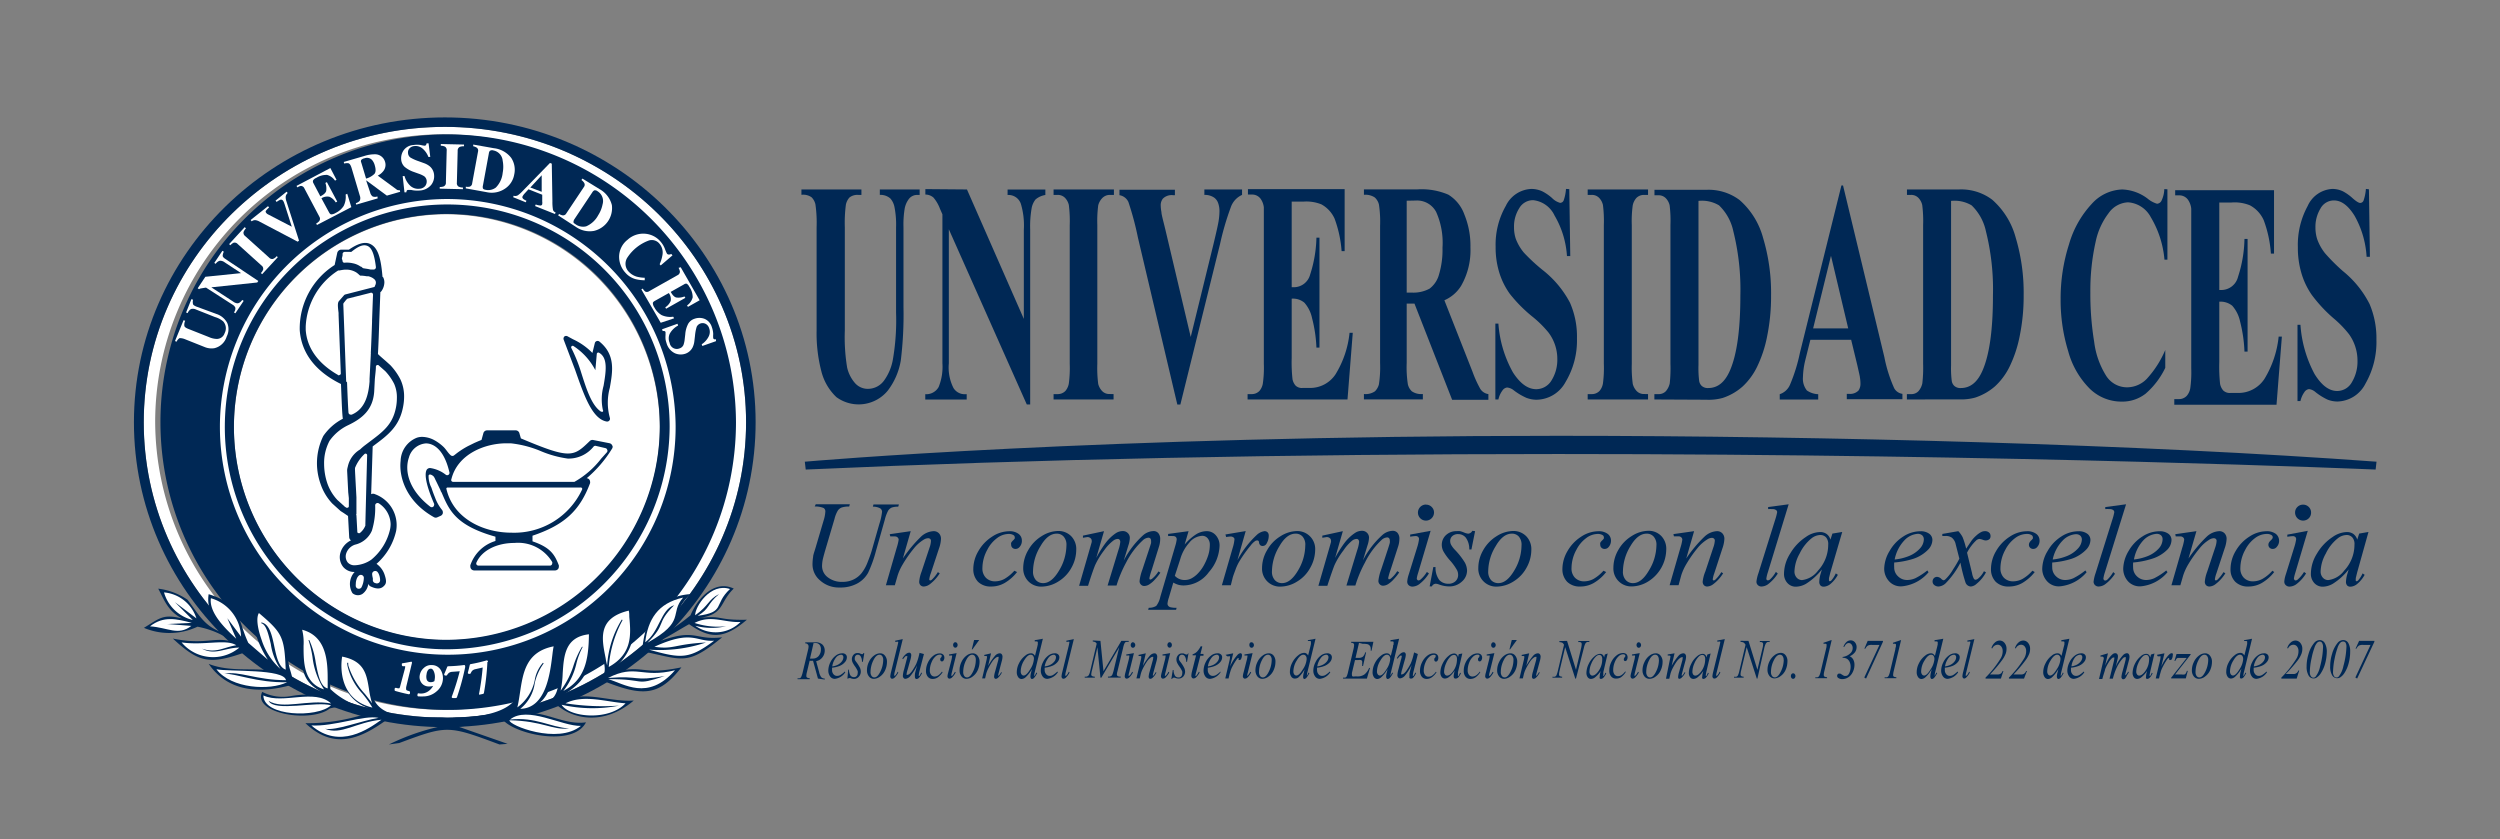 <svg id="Capa_1" data-name="Capa 1" xmlns="http://www.w3.org/2000/svg" viewBox="0 0 280 94"><rect x="0" y="0" width="280" height="94" fill="#808080" stroke="none"/><defs><style>.cls-1{fill:#fff;}.cls-2{fill:#002855;}</style></defs><title>footer logo</title><path class="cls-1" d="M49.91,79.5A32.23,32.23,0,1,0,17.38,47.28,32.38,32.38,0,0,0,49.91,79.5Zm-.08-65.29c18.6,0,33.73,14.84,33.73,33.09S68.42,80.38,49.83,80.38,16.1,65.54,16.1,47.3,31.23,14.21,49.83,14.21Z"/><path class="cls-1" d="M49.83,24A23.85,23.85,0,1,0,73.9,47.81,24,24,0,0,0,49.83,24Z"/><path class="cls-2" d="M49.91,15.05A32.23,32.23,0,1,0,82.43,47.28,32.38,32.38,0,0,0,49.91,15.05Zm-.08,56.61A23.85,23.85,0,1,1,73.9,47.81,24,24,0,0,1,49.83,71.66Z"/><path class="cls-2" d="M64.4,41.39c1,2.84,1.9,5.52,3.54,5.82a.32.32,0,0,0,.36-.43,6.33,6.33,0,0,1,0-3.35c.32-1.82.66-3.69-1.16-5.17a.33.33,0,0,0-.31-.06.32.32,0,0,0-.21.23l-.27,1.1A7.35,7.35,0,0,0,64.18,38l-.59-.32a.33.33,0,0,0-.37,0,.34.34,0,0,0-.09.36Z"/><path class="cls-2" d="M42,55.35a.47.47,0,0,0-.43,0L41.74,50l.17-.13c1.49-1.11,2.79-2.07,3.22-4.23a5.87,5.87,0,0,0,.13-1.21,4.46,4.46,0,0,0-.42-1.95,6.93,6.93,0,0,0-1.13-1.59l-.51-.46c-.23-.2-.67-.57-.87-.78.07-1.25.11-2.51.15-3.74l.12-3.19a.49.49,0,0,0,.14-.14,1.77,1.77,0,0,0,.31-.95,1.25,1.25,0,0,0-.14-.58L42.84,31c-.17-2-.47-3.28-1.41-3.69-.62-.27-1.4,0-2.35.65h-.85a.47.47,0,0,0-.46.37l-.29,1.35a8.44,8.44,0,0,0-3.91,7.28c.12,1.79,1,4.27,4.62,6.05.1,2.53.14,3.48.21,3.89a6,6,0,0,0-2.19,1.93,6.9,6.9,0,0,0-.31,5.36,6,6,0,0,0,1.31,2.2l.94.85.33.21.5.34.13,2.38a.46.46,0,0,0,.2.35h0a2.24,2.24,0,0,0-1.17,1.34,1.76,1.76,0,0,0,.3,1.64,1.62,1.62,0,0,0,1.28.56,1.89,1.89,0,0,0-.37.57,2,2,0,0,0,.11,1.78.52.52,0,0,0,.13.11.94.94,0,0,0,1,0,1.64,1.64,0,0,0,.66-1.13.54.54,0,0,0,.22.27c.62.31,1.1.33,1.43.06s.44-.51.21-1.24a2.43,2.43,0,0,0-.94-1.33,6.91,6.91,0,0,0,2.2-3.7A3.69,3.69,0,0,0,42,55.35Z"/><path class="cls-2" d="M68.57,49.89a.43.43,0,0,0-.31-.25l-1.82-.36a.42.42,0,0,0-.38.11c-1.84,1.78-2.16,2.06-7.72-.29l-.17-.59a.43.43,0,0,0-.41-.31h-3.2a.43.43,0,0,0-.42.31l-.21.76s-.34.14-.39.16l-.39.17-.71.35a9.32,9.32,0,0,0-1.25.79l-.32.25a.29.29,0,0,1-.39,0c-.31-.26-.52-.67-.82-.95a5,5,0,0,0-.94-.7,3,3,0,0,0-1.45-.41,1.9,1.9,0,0,0-.57.09,2.87,2.87,0,0,0-1.83,2.59c-.21,1.83.64,4.58,3.74,6.32a.42.42,0,0,0,.39,0l.36-.16a.44.44,0,0,0,.24-.3.35.35,0,0,0,0-.09.43.43,0,0,0-.11-.29,4.81,4.81,0,0,1-.77-1.38c-.15-.36-.28-.72-.4-1.09A2.85,2.85,0,0,1,48,53.27c.09-.29.5,0,.59.12a1.76,1.76,0,0,1,.17.33c.2.39.38.79.58,1.19,0,.1.11.21.15.32.83,1.95,1.57,3.63,6,4.88v.48a4.27,4.27,0,0,0-2.81,2.71.48.48,0,0,0,0,.16.43.43,0,0,0,.07.24.44.44,0,0,0,.36.19h9.05a.45.45,0,0,0,.36-.18.44.44,0,0,0,.07-.24.43.43,0,0,0,0-.15c-.46-1.19-.92-2-2.95-2.69V60c3.55-1.2,5.28-2.77,6.45-5.89a.4.4,0,0,0,0-.15.42.42,0,0,0-.08-.24.41.41,0,0,0-.3-.16,13.61,13.61,0,0,0,2.84-3.31.44.44,0,0,0,.07-.23A.47.47,0,0,0,68.57,49.89Z"/><path class="cls-2" d="M49.83,13.15C30.64,13.15,15,28.46,15,47.3S30.64,81.44,49.83,81.44s34.8-15.32,34.8-34.15S69,13.15,49.83,13.15Zm0,67.23c-18.6,0-33.73-14.84-33.73-33.08S31.23,14.21,49.83,14.21,83.56,29.05,83.56,47.3,68.43,80.38,49.83,80.38Z"/><path class="cls-1" d="M25.39,37.69a1.79,1.79,0,0,0,.06-1.52,2.1,2.1,0,0,0-1.19-1L22,34.34c-.22-.09-.35-.18-.38-.27a1.05,1.05,0,0,1,0-.5l-.18-.07-.6,1.5.18.07a.89.89,0,0,1,.38-.46.78.78,0,0,1,.56.06l2.12.84A2.37,2.37,0,0,1,25,36a1.15,1.15,0,0,1,.16,1.31.92.92,0,0,1-.88.65,2.24,2.24,0,0,1-.86-.2l-2.32-.92c-.26-.1-.42-.21-.45-.33a1,1,0,0,1,.09-.58l-.18-.07L19.6,38.2l.18.07a.87.87,0,0,1,.33-.4c.09,0,.27,0,.53.09l2.31.92A2,2,0,0,0,24,39,1.89,1.89,0,0,0,25.39,37.69Z"/><path class="cls-1" d="M22.46,32.31l.61-.1,3,1.93a.68.68,0,0,1,.29.33.69.69,0,0,1-.16.52l.16.1.93-1.39-.16-.11q-.27.38-.55.38a.9.9,0,0,1-.46-.19l-2.45-1.6,0,0,5.14-.54.12-.17L25.24,29c-.19-.12-.29-.24-.3-.34a1.12,1.12,0,0,1,.13-.47l-.16-.1L24,29.45l.16.1a.8.8,0,0,1,.47-.35.87.87,0,0,1,.53.18L27,30.59l0,0L23,31l-.86,1.29.16.1A.41.41,0,0,1,22.46,32.31Z"/><path class="cls-1" d="M26.15,27.19a.45.45,0,0,1,.47.14l2.67,2.41a.44.44,0,0,1,.18.46,1.09,1.09,0,0,1-.25.38l.14.13,1.75-1.9L31,28.68a1,1,0,0,1-.43.32.45.45,0,0,1-.43-.15l-2.68-2.41a.45.45,0,0,1-.18-.46,1.37,1.37,0,0,1,.27-.41l-.14-.13-1.75,1.9.14.13A1.29,1.29,0,0,1,26.15,27.19Z"/><path class="cls-1" d="M28.62,24.66a1.25,1.25,0,0,1,.43.15l4.29,2.26.15-.12-1.42-4.43A1.26,1.26,0,0,1,32,22a.69.69,0,0,1,.22-.38l-.12-.15-1.24,1,.12.15a1.77,1.77,0,0,1,.45-.26c.09,0,.18,0,.27.12a.91.91,0,0,1,.11.21l.06.17.81,2.53L30,24l-.1-.06-.07-.08q-.12-.14-.05-.25a2.26,2.26,0,0,1,.36-.37l-.12-.15-1.95,1.55.12.15A.59.59,0,0,1,28.62,24.66Z"/><path class="cls-1" d="M33.7,20.82a.45.45,0,0,1,.39.28l1.68,3.17a.44.44,0,0,1,0,.47,1.09,1.09,0,0,1-.36.29l.09.17,3.85-2-.46-1.5-.18.09a2.27,2.27,0,0,1-.22,1.28,2.22,2.22,0,0,1-.9.78,1,1,0,0,1-.48.16c-.1,0-.18-.09-.26-.23L36,22.21a1.19,1.19,0,0,1,.9-.17,1.57,1.57,0,0,1,.7.63l.17-.09-1.16-2.18-.17.09a1.73,1.73,0,0,1,.09.91q-.09.31-.65.59l-.8-1.52a.33.33,0,0,1,0-.29.78.78,0,0,1,.35-.26,2.12,2.12,0,0,1,1.21-.33,1.6,1.6,0,0,1,.88.64l.17-.09L37,18.82l-3.79,2,.09.17A1.18,1.18,0,0,1,33.7,20.82Z"/><path class="cls-1" d="M39.05,18.29c.13.06.23.22.32.5l.93,3.13a.74.74,0,0,1,0,.55.81.81,0,0,1-.45.28l.05.17,2.4-.7L42.27,22a.76.76,0,0,1-.54,0,.8.8,0,0,1-.28-.47L41,20.19h0l2.33,1.72,1.49-.43-.05-.18-.18,0a.32.32,0,0,1-.16-.07l-2.12-1.56a1.78,1.78,0,0,0,.64-.53,1.11,1.11,0,0,0,.18-1A1.16,1.16,0,0,0,42,17.28a3.87,3.87,0,0,0-1.2.19l-2.3.67.05.18A1.08,1.08,0,0,1,39.05,18.29Zm1.41-.38a.7.7,0,0,1,.36-.18.78.78,0,0,1,.85.19,1.54,1.54,0,0,1,.31.62c.13.45.11.76-.05.94A2.15,2.15,0,0,1,41,20l-.54-1.8A.3.3,0,0,1,40.46,17.91Z"/><path class="cls-1" d="M45.31,18.68a3.25,3.25,0,0,0,1.07.59l.5.18a3,3,0,0,1,.63.29.73.73,0,0,1,.28.51.84.84,0,0,1-.15.56.88.88,0,0,1-.68.33,1.3,1.3,0,0,1-.95-.28,2.29,2.29,0,0,1-.7-1.14l-.21,0,.2,1.82.21,0a.59.59,0,0,1,.05-.19.18.18,0,0,1,.15-.08h.18l.15,0a2.45,2.45,0,0,0,.46.07,2.41,2.41,0,0,0,.45,0,1.79,1.79,0,0,0,1.35-.64,1.56,1.56,0,0,0,.32-1.09,1.39,1.39,0,0,0-.51-1,2.17,2.17,0,0,0-.63-.34l-.58-.21a4.84,4.84,0,0,1-.94-.42.65.65,0,0,1-.26-.5.66.66,0,0,1,.16-.52.82.82,0,0,1,.56-.26,1.19,1.19,0,0,1,.94.31,2.28,2.28,0,0,1,.62.91l.21,0L48,16.05l-.22,0a.59.59,0,0,1-.06.18.19.19,0,0,1-.16.09,2.85,2.85,0,0,1-.44-.08,2.48,2.48,0,0,0-.79,0,1.44,1.44,0,0,0-1.12.59,1.56,1.56,0,0,0-.28,1A1.27,1.27,0,0,0,45.31,18.68Z"/><path class="cls-1" d="M51.85,21a1,1,0,0,1-.52-.12.46.46,0,0,1-.16-.42l.09-3.57a.46.46,0,0,1,.23-.44,1.44,1.44,0,0,1,.48-.07v-.19l-2.6-.06v.19a1.16,1.16,0,0,1,.46.1.45.45,0,0,1,.2.44l-.09,3.57a.44.44,0,0,1-.23.44,1.09,1.09,0,0,1-.46.07v.19l2.6.06Z"/><path class="cls-1" d="M56.59,21.11a2.37,2.37,0,0,0,1-1.55,2.41,2.41,0,0,0-.33-1.87,2.83,2.83,0,0,0-1.94-1.09L53,16.19l0,.19a1.2,1.2,0,0,1,.4.16.41.41,0,0,1,.14.43l-.66,3.58a.41.41,0,0,1-.29.36,1.19,1.19,0,0,1-.42,0l0,.19,2.32.42A2.65,2.65,0,0,0,56.59,21.11Zm-2.5,0a.61.61,0,0,1,0-.34l.66-3.58a.57.57,0,0,1,.11-.29.45.45,0,0,1,.4-.05A1.28,1.28,0,0,1,56.3,18a3.55,3.55,0,0,1,0,1.36A2.72,2.72,0,0,1,55.54,21a1.4,1.4,0,0,1-1.15.26C54.22,21.23,54.13,21.18,54.09,21.1Z"/><path class="cls-1" d="M57.48,22.09l1.41.57.07-.18a1.48,1.48,0,0,1-.33-.18c-.11-.1-.15-.19-.11-.29a1.41,1.41,0,0,1,.25-.35l.42-.46,1.54.61v.49c0,.1,0,.2,0,.27a.9.9,0,0,1,0,.27c0,.12-.11.18-.2.18A1.76,1.76,0,0,1,60,22.9l-.07.18,2.23.89.07-.18a.43.43,0,0,1-.3-.31,5.33,5.33,0,0,1-.06-.94l-.07-4.21-.2-.08-3.06,3.14a3.61,3.61,0,0,1-.52.47.58.58,0,0,1-.5.06Zm3.19-2.46,0,0v1.85L59.4,21Z"/><path class="cls-1" d="M66.53,25.86a2.63,2.63,0,0,0,2-2.89,2.83,2.83,0,0,0-1.35-1.77L65.23,20l-.11.16a1.15,1.15,0,0,1,.3.31.4.4,0,0,1,0,.44l-2,3a.41.41,0,0,1-.41.21,1.1,1.1,0,0,1-.39-.16l-.11.16,2,1.3A2.68,2.68,0,0,0,66.53,25.86Zm-2.3-1a.6.6,0,0,1,.11-.32l2-3a.6.6,0,0,1,.22-.22.46.46,0,0,1,.38.11,1.28,1.28,0,0,1,.55,1.45A3.48,3.48,0,0,1,67,24.1a2.74,2.74,0,0,1-1.35,1.25,1.44,1.44,0,0,1-1.17-.22C64.31,25,64.24,25,64.23,24.87Z"/><path class="cls-1" d="M71.21,31.27a4.23,4.23,0,0,0,1,.12v-.28a4,4,0,0,1-.88-.12,2,2,0,0,1-.94-.59,1.27,1.27,0,0,1-.1-1.59,4.87,4.87,0,0,1,2.4-1.88,1.1,1.1,0,0,1,1.18.38,1.52,1.52,0,0,1,.32,1.28,4,4,0,0,1-.31,1l.12.14,1.32-1.13-.14-.16a.56.56,0,0,1-.25.07.27.27,0,0,1-.23-.1,4,4,0,0,1-.22-.51,2.66,2.66,0,0,0-.48-.82,2.53,2.53,0,0,0-1.72-.9,2.6,2.6,0,0,0-2,.68,2.43,2.43,0,0,0-.94,1.88,2.64,2.64,0,0,0,.71,1.81A2.3,2.3,0,0,0,71.21,31.27Z"/><path class="cls-1" d="M72.29,32.67a1,1,0,0,1-.3-.35l-.16.09L74,36.15l1.5-.5-.1-.18a2.29,2.29,0,0,1-1.3-.18,2.18,2.18,0,0,1-.81-.86.93.93,0,0,1-.17-.47c0-.1.08-.18.22-.26l1.57-.88a1.17,1.17,0,0,1,.21.88,1.56,1.56,0,0,1-.61.72l.09.16,2.16-1.22-.1-.16a1.73,1.73,0,0,1-.92.12q-.32-.08-.62-.63l1.51-.85a.33.33,0,0,1,.29-.06.82.82,0,0,1,.28.34,2,2,0,0,1,.38,1.19,1.6,1.6,0,0,1-.63.9l.1.16,1.31-.74-2.12-3.7L76,30a1.11,1.11,0,0,1,.15.43.45.45,0,0,1-.28.4l-3.14,1.77A.46.46,0,0,1,72.29,32.67Z"/><path class="cls-1" d="M80.19,38A.56.56,0,0,1,80,38a.2.2,0,0,1-.12-.13,2.78,2.78,0,0,1,0-.45,2.47,2.47,0,0,0-.15-.77,1.43,1.43,0,0,0-.85-.95,1.6,1.6,0,0,0-1.09,0,1.27,1.27,0,0,0-.71.56,3,3,0,0,0-.33,1.17l-.06.53a2.69,2.69,0,0,1-.14.67.7.7,0,0,1-.44.39A.81.81,0,0,1,75,38.4a1.27,1.27,0,0,1,0-1,2.28,2.28,0,0,1,.95-.94l-.07-.2-1.73.62.07.2a.59.59,0,0,1,.2,0,.18.18,0,0,1,.12.12.76.76,0,0,1,0,.08v.25a2.76,2.76,0,0,0,0,.46,2.57,2.57,0,0,0,.11.43,1.77,1.77,0,0,0,.95,1.15,1.62,1.62,0,0,0,1.15.05,1.42,1.42,0,0,0,.83-.73,2.16,2.16,0,0,0,.19-.69l.07-.6a4.8,4.8,0,0,1,.19-1,.74.74,0,0,1,1-.33.82.82,0,0,1,.39.48,1.15,1.15,0,0,1-.08,1,2.26,2.26,0,0,1-.75.81l.07.19,1.53-.54Z"/><path class="cls-1" d="M49.91,22.29A25.52,25.52,0,1,0,75.67,47.81,25.64,25.64,0,0,0,49.91,22.29Zm-.08,50.43A24.91,24.91,0,1,1,75,47.81,25.06,25.06,0,0,1,49.83,72.72Z"/><path class="cls-1" d="M38,42h0a.17.17,0,0,0,.17-.17.13.13,0,0,0,0,0l-.25-6.55,0-.23c-.1-.8-.12-1.16.06-1.35l.35-.4.19-.22a.29.29,0,0,1,.15-.1l3.23-.83A.17.17,0,0,0,42,32l0,0a.69.69,0,0,0,.1-.34.49.49,0,0,0-.06-.24.56.56,0,0,0-.12-.15l-.14-.11a1.79,1.79,0,0,0-.52-.22h0l-.2,0a5.52,5.52,0,0,0-.58-.07.28.28,0,0,1-.13,0h0l-.09-.06a2.67,2.67,0,0,0-.33-.28,2.11,2.11,0,0,0-1.18-.33h-.13a5.31,5.31,0,0,0-.59.09l-.07,0-.08,0,0,0a7.87,7.87,0,0,0-3.64,6.28c0,.11,0,.23,0,.36.13,2.06,1.42,3.84,3.73,5.13Z"/><path class="cls-1" d="M43.15,41.57h0l-.43-.38-.33-.29a.18.18,0,0,0-.18,0,.17.17,0,0,0-.11.15c0,.42-.07.86-.12,1.44l-.07,1.37c-.14,2-1.29,3-3,3.8a5.37,5.37,0,0,0-2,1.71,5.29,5.29,0,0,0-.61,2.57,6.94,6.94,0,0,0,.36,2.19A5.25,5.25,0,0,0,37.79,56l.84.76,0,0,.18.11a.15.15,0,0,0,.09,0h0a.17.17,0,0,0,.17-.17.19.19,0,0,0,0,0l0-.91L39,55.13l-.12-2.38s0-.05,0-.08v-.05a2.16,2.16,0,0,1,.07-.34v0a2.94,2.94,0,0,1,1.38-1.94h0a6.28,6.28,0,0,1,.52-.45l.57-.43c1.48-1.11,2.54-1.9,2.92-3.78a5.37,5.37,0,0,0,.11-1.06A3.71,3.71,0,0,0,44.15,43,6,6,0,0,0,43.15,41.57Z"/><path class="cls-1" d="M38.87,42.82c.06,1.6.11,2.74.16,3.39a.25.25,0,0,0,.26.23l.1,0c1.52-.64,1.88-2.23,2-3.7,0-.1,0-.2,0-.31l.14-2.72v0a.15.15,0,0,1,0-.08.23.23,0,0,0,0-.12c.06-1.16.1-2.32.14-3.45V35.9s.07-2,.11-2.88a.25.25,0,0,0-.1-.21.25.25,0,0,0-.23,0l-2.49.63a.26.26,0,0,0-.13.08l-.14.16-.18.23a.25.25,0,0,0-.06.17l.1,2.63c.09,2.53.22,6,.22,6a.14.14,0,0,1,0,0A.37.37,0,0,0,38.87,42.82Z"/><path class="cls-1" d="M39.92,57.71l.1,1.85a.16.16,0,0,0,.1.15l.07,0a.17.17,0,0,0,.1,0,2,2,0,0,0,.63-.84.23.23,0,0,0,0-.06c0-.2.16-6.37.2-7.83a.16.16,0,0,0-.09-.15.18.18,0,0,0-.18,0l0,0,0,0a4.31,4.31,0,0,0-1.09,1.58s0,.06,0,.09v0a.94.94,0,0,0,0,.14.13.13,0,0,0,0,0c0,.14.08,1.53.16,3.06l0,.48v.54a.41.41,0,0,1,0,.05l0,.8h0A.11.11,0,0,0,39.92,57.71Z"/><path class="cls-1" d="M42.42,56.37a.27.27,0,0,0-.26,0,.26.26,0,0,0-.14.22,8.73,8.73,0,0,1-.37,2.85A2.72,2.72,0,0,1,39.77,61a1.55,1.55,0,0,0-1,1,1.09,1.09,0,0,0,.18,1,1,1,0,0,0,.8.31,3.51,3.51,0,0,0,1.83-.62,6.17,6.17,0,0,0,2.11-3.42,3.09,3.09,0,0,0,.06-.58A2.87,2.87,0,0,0,42.42,56.37Z"/><path class="cls-1" d="M38.53,29.43a2.94,2.94,0,0,1,1,.06,2.2,2.2,0,0,1,.86.37l0,0,.05,0,.08.06.08.07a.26.26,0,0,0,.13.06l.51.08.27.06.16,0,.09,0h.08a.26.26,0,0,0,.17-.06.26.26,0,0,0,.09-.23c-.17-1.42-.46-2.14-.93-2.35s-1,0-1.82.66a.22.22,0,0,1-.13,0h-.6a.26.26,0,0,0-.25.2l0,.19-.07.3a.26.26,0,0,0,.06.23A.26.26,0,0,0,38.53,29.43Z"/><path class="cls-1" d="M42.41,64.26a.87.87,0,0,0-.1-.16l0,0a.34.34,0,0,0-.4-.13.34.34,0,0,0-.23.35,2.57,2.57,0,0,0,.08.45l0,.26a.35.35,0,0,0,.22.26l0,0,.17.05h.07a.34.34,0,0,0,.35-.34.33.33,0,0,0,0-.08A1.74,1.74,0,0,0,42.41,64.26Z"/><path class="cls-1" d="M40.54,64.41a.34.34,0,0,0-.39.1l0,0a.85.85,0,0,0-.17.25,1.64,1.64,0,0,0-.13.65.94.94,0,0,0,0,.27v0a.35.35,0,0,0,.28.26h.06a.34.34,0,0,0,.29-.15,2.45,2.45,0,0,0,.27-1.11A.33.33,0,0,0,40.54,64.41Z"/><path class="cls-1" d="M65.11,41.78c.57,1.79,1.15,3.64,2.21,4.33a.17.17,0,0,0,.09,0,.16.16,0,0,0,.11,0,.17.17,0,0,0,0-.2,5.71,5.71,0,0,1,.08-2.7c.26-1.53.53-3.12-.5-3.7a.17.17,0,0,0-.26.13l-.16,1.82a7.16,7.16,0,0,0-2.43-2.69.17.17,0,0,0-.26.21A17.31,17.31,0,0,1,65.11,41.78Z"/><path class="cls-1" d="M57.62,60.81c-2,0-3.66.85-4.25,2.18a.25.25,0,0,0,0,.24.26.26,0,0,0,.22.12h8a.26.26,0,0,0,.26-.26.28.28,0,0,0,0-.14A4.46,4.46,0,0,0,57.62,60.81Z"/><path class="cls-1" d="M65,54.6H50.15a.18.18,0,0,0-.14.06.17.17,0,0,0,0,.15c.81,3.35,4.23,4.85,7.26,4.85a8.39,8.39,0,0,0,7.92-4.82.18.18,0,0,0,0-.16A.18.18,0,0,0,65,54.6Z"/><path class="cls-1" d="M68,50.36a.25.25,0,0,0-.19-.17l-1.07-.25a.25.25,0,0,0-.26.08,3.58,3.58,0,0,1-2.9,1.34,12,12,0,0,1-3-.83,11.89,11.89,0,0,0-3.39-.88h-.46c-2.48,0-5.48,1.24-6.17,4a.26.26,0,0,0,0,.22.26.26,0,0,0,.2.1H64.22l.11,0a9.94,9.94,0,0,0,3-2.6l.62-.69A.26.26,0,0,0,68,50.36Z"/><path class="cls-1" d="M48.18,52.42a3.68,3.68,0,0,1,1.76.76.26.26,0,0,0,.4-.26c-.68-2.94-2.07-3.26-2.63-3.26a2.14,2.14,0,0,0-1.91,1.58c-.49,1.4-.11,3.58,2.4,5.52a.25.25,0,0,0,.16.05h0a.26.26,0,0,0,.26-.25.24.24,0,0,0,0-.14c-1.15-2.66-1-3.53-.82-3.82A.45.45,0,0,1,48.18,52.42Z"/><path class="cls-2" d="M72.19,73c4.28.87,4.75,1.61,8.69-1.62-3.22.37-2.85-1.11-7.26.53.87-.37,2.66-1.51,3.56-2,2.28,1.59,3.82,1.78,6.47-.5-3.47.08-2.59-.53-5.47-.18,3-.37,2.35-1.72,4-3.31-2.13-1-4,1-4.85,3a22.74,22.74,0,0,1-2.69,1.93c2.19-2.12.44-2.07,2.69-4.31-4.72.34-5.19,4.52-5.37,5.93-1.47,1-1.26,1.4-2.85,2.06A5.73,5.73,0,0,0,71,70.45c.13-.79-.28-2.12-.12-2.59-2.22.87-3.28,1.43-3.5,2.78a8.4,8.4,0,0,0,.16,2.83v0c.06.83.35,1.35.08,2.11L62.88,78.4l-.53-.11c2-1.19,3-2,3.47-3.52a11,11,0,0,0,.34-4c-1.15.37-2.06,0-3,2.27a21.26,21.26,0,0,0-.59,3.26l0,0c-.17,2.14-1.09,2.44-3.26,3.1a3.71,3.71,0,0,0,2.19-2.21c.59-1.48.66-4.65.94-5.14a4.4,4.4,0,0,0-3.75,2.75c-.28.9-.37,1.54-.69,3-.78,2-4.25,2.56-6.93,2.56a6.81,6.81,0,0,1-1.49,0c-2-.08-7.42.64-7.93-2.8-.25-3.07-1.41-3.89-3.38-4.32a7.85,7.85,0,0,0,.32,3.54,4.24,4.24,0,0,0,2.62,2.5l-.62-.08A8.36,8.36,0,0,1,37,77.17c0-.41-.07-.76-.06-1.14V76c0-3.39-1.4-5.06-2.31-5.32-.15-.11-1.09-.4-1.13-.42.07.32.13,3.25.16,3.25.28,2.31.72,3,2.25,3.95l-.11.12c-.94-.51-2.49-.73-3.08-1.75-.09-.32-.16-.61-.25-.87A7.6,7.6,0,0,1,32.22,73v-.05c-.72-3.47-2.38-3.73-3.22-4.55-.38.27-.63.35-.66,1.37A11.55,11.55,0,0,0,30,73.89L27.81,72c-1.22-2.57-.71-4.29-4.44-5.45-.25,1.5.44,3.07,2.72,4.95L25,70.88c-2.13-.72-2.69-2-4-3.71a7.35,7.35,0,0,0-3.28-1.24c.62,1.11,1,2.46,2.65,3.33-2.12-.5-2.44-.05-4.25,1.06a7.36,7.36,0,0,0,6-.13,10.12,10.12,0,0,1,4,1.7c-2.16-.64-3,.39-6.76-.37,3,2.78,4.16,2.93,8.26,1.48,1.09,0,2.44,1.53,3.06,2.22-1.72-.55-4.78.16-7.31-.87,2.38,3.44,6.25,3.18,9.1,2.41a1.78,1.78,0,0,0,.4-.1l2.77,1.06v0h0l-.11.11a11.37,11.37,0,0,0-3,.14,5,5,0,0,1-3.16-.48c-.65,1.35,1.13,2.28,3.16,2.57,1.69.24,3.56,0,4.4-.71,1.75-.45,2.66.08,4.25.53A21.14,21.14,0,0,1,34.21,81c3.16,3,6.1,1.83,9.26-.5,1.81.26,4.09.26,5.75.88a25.35,25.35,0,0,0-5.66,2l1.15-.16c5.38-2,5.44-2,11.23.16l.91-.07-5.47-1.91,5-.72c1.44,1.59,7.84,3,9.25.22-2.34.34-4.44-1.19-6.75-1.06a13.09,13.09,0,0,0,3.29-1.06c1.9,1.8,5.44,2.54,8.81-.32-2.34.18-5-.9-7-.26l3.44-2C72,78.05,73.78,78,76.32,74.74c-4.75,1-4.09-.5-8.1.71l.19-.42C70.28,75,71.29,73.34,72.19,73Z"/><path class="cls-1" d="M36.4,81.62c1.25.24,4.06-.9,6-1.22-1.66-.34-5,1-7.53.85,3.19,2.75,6.47.34,7.85-.64C39.9,80.86,38.19,82.39,36.4,81.62Z"/><path class="cls-1" d="M57.12,80.59c2.85-.32,4.47.85,6.63,1-1.91.21-2.91-.84-6.69-.92-.09.56,5.41,2.75,8,.63C62.94,81.36,59.07,79,57.12,80.59Z"/><path class="cls-1" d="M30.09,78.5c1.56,1,4.41-.19,7,.29-1.87-1.72-5.4.13-7.59-.9,0,2.36,6,2.54,7.57,1.11C35.53,78.5,30.71,79.77,30.09,78.5Z"/><path class="cls-1" d="M63.34,78.77a26.61,26.61,0,0,0,6,.26,15.49,15.49,0,0,1-6.44-.1c.87,1.43,5.31,1.83,7.16-.16C67.91,78.63,65.38,77.73,63.34,78.77Z"/><path class="cls-1" d="M25.12,75.46c1.66-.34,3.6.72,6.91.72-.22-1.3-6.31-.93-7.79-1.22,1.69,2.19,6,2.4,7.91,1.45C28.78,76.49,26.37,75.4,25.12,75.46Z"/><path class="cls-1" d="M68.1,75.93c3.81-.29,2.62.43,6.34-.21-3.53,1.18-1.93.31-6.31.35,1.72.47,4.41,2.51,7.47-1C71.84,76,71.25,74.32,68.1,75.93Z"/><path class="cls-1" d="M22.62,72.65c1.59.55,2.37-.14,3.84-.38-1.12-.74-3.62.05-6.12-.32a4.59,4.59,0,0,0,6.47.58C25.15,72.54,24.09,73.44,22.62,72.65Z"/><path class="cls-1" d="M73.29,72.44c2.22.32,2.15-.29,5.78-.48a16.29,16.29,0,0,1-6.38.8c3.57,1,4.47,1.11,7.29-1C77.94,71.91,77.57,70.48,73.29,72.44Z"/><path class="cls-1" d="M75.51,67.78c-2.13,2.14-.78,2-3,4.21,4.38-2.43,2.41-3.23,4-5.06-2.87.63-3.94,2.49-4.25,5C73.88,70.74,74,68.25,75.51,67.78Z"/><path class="cls-1" d="M77.79,69.77a8.33,8.33,0,0,0,3.53.37,7.24,7.24,0,0,1-3.44-.05,3.92,3.92,0,0,0,5.06-.43C81.16,69.77,79.63,68.81,77.79,69.77Z"/><path class="cls-1" d="M18.74,69.89l2.75-.13c-1.72-.45-3.19-.8-4.69.39,2,.13,3.16,1.09,4.63-.05Z"/><path class="cls-1" d="M21.59,69.44l-2-2L22,69.26a4.18,4.18,0,0,0-3.63-2.91A4.41,4.41,0,0,0,21.59,69.44Z"/><path class="cls-1" d="M80.54,66.53c-1.44,1.22-1,1.61-2.4,2.44,3.16-.42,1.72-1.22,3.62-3-2.19-.74-3.93,2-3.9,2.94C79.42,67.81,79.29,67.17,80.54,66.53Z"/><path class="cls-1" d="M41.71,79.25a12.67,12.67,0,0,0-1.13-1.58,6.76,6.76,0,0,1-1.64-3,2.49,2.49,0,0,1-.06-.44H39c0,.14,0,.29.05.42a8.4,8.4,0,0,0,1.82,3.07c.29.37.57.72.81,1.06a9.52,9.52,0,0,1-.36-1.64c-.26-1.6-.5-3.11-3-3.6C38.12,74.72,38,78.36,41.71,79.25Z"/><path class="cls-1" d="M34,72.33c0,1.86,0,4.17,2.29,4.88A8.48,8.48,0,0,1,35,73.59a11.39,11.39,0,0,0-.45-1.9l.09,0a9.11,9.11,0,0,1,.72,2.51c.27,1.4.53,2.72,1.34,2.9,0-.29,0-.62,0-1,0-2-.11-4.84-2.86-5.57A6,6,0,0,1,34,72.33Z"/><path class="cls-1" d="M68,74.53a11.06,11.06,0,0,1,1.64-5.14l.09.05-.06.12a13,13,0,0,0-1.49,5.14c2.68-1.48,2.48-3.68,2.3-5.62,0-.24,0-.47-.06-.69-3.57.86-3,3.23-2.59,5.32C67.87,74,67.93,74.27,68,74.53Z"/><path class="cls-1" d="M31.4,74.92a6.63,6.63,0,0,1-1.07-2.79c-.27-1.12-.52-2.19-1.06-2.32l0-.1c.92.17,1.19,1.45,1.45,2.68S31.22,74.71,32,75c-.15-3.66-.36-4.1-3-6.34-.31.47-.2,1.6.3,3A7.34,7.34,0,0,0,31.4,74.92Z"/><path class="cls-1" d="M65.18,72.44l.09,0a8.2,8.2,0,0,0-.71,1.86,7.77,7.77,0,0,1-1.47,3.09c2.34-1.24,2.84-3.28,2.87-6.35-2.67.31-2.81,2.38-2.94,4.4a10.71,10.71,0,0,1-.23,1.91,9.26,9.26,0,0,0,1.46-2.86A10.09,10.09,0,0,1,65.18,72.44Z"/><path class="cls-1" d="M59.9,76.12a3.89,3.89,0,0,1,.91-1.89l.08.07a5.91,5.91,0,0,0-1,2.23,4.48,4.48,0,0,1-1.62,2.86c2.86-.06,3.33-3.9,3.59-6,.05-.43.1-.78.15-1-3.08.6-3.43,2.92-3.77,5.18-.09.58-.17,1.14-.3,1.66A5,5,0,0,0,59.9,76.12Z"/><path class="cls-1" d="M26.46,71.54l-1-2.3L27,71.3A4.67,4.67,0,0,0,23.62,67C23.37,68.71,25.49,70.64,26.46,71.54Z"/><path class="cls-1" d="M46.14,74.12l-.08,0H46c-.3.06-.6.12-.9.16a.14.14,0,0,0-.09.05.15.15,0,0,0,0,.1v.08a.14.14,0,0,0,.15.11.7.7,0,0,1,.22,0s0,0,0,.08a1.5,1.5,0,0,1-.05.26l-.51,1.9a.53.53,0,0,1-.1.23.82.82,0,0,1-.35-.05.14.14,0,0,0-.17.09l0,.09a.13.13,0,0,0,0,.1.14.14,0,0,0,.08.07c.49.14,1,.27,1.5.37h0a.14.14,0,0,0,.14-.11l0-.09a.14.14,0,0,0-.11-.16c-.27-.06-.31-.13-.31-.14a.85.85,0,0,1,0-.35l.63-2.62a.15.15,0,0,0,0-.1A.13.13,0,0,0,46.14,74.12Z"/><path class="cls-1" d="M48.39,74.49a1.17,1.17,0,0,0-.92.32,1.36,1.36,0,0,0-.46.83,1.09,1.09,0,0,0,.16.79,1,1,0,0,0,.77.45,1.44,1.44,0,0,0,.57-.06,1.75,1.75,0,0,1-.48.56,1.45,1.45,0,0,1-1.11.28.14.14,0,0,0-.1,0,.15.15,0,0,0-.06.09v.09a.15.15,0,0,0,0,.1.16.16,0,0,0,.09.06H47a2.56,2.56,0,0,0,.39,0,2.25,2.25,0,0,0,1.5-.56,1.92,1.92,0,0,0,.72-1.44,1.78,1.78,0,0,0-.27-1A1.14,1.14,0,0,0,48.39,74.49Zm-.61,1a.91.91,0,0,1,.16-.44.38.38,0,0,1,.31-.16h0c.1,0,.24.05.36.36a1.54,1.54,0,0,1,.1.63,2.62,2.62,0,0,1-.06.41.77.77,0,0,1-.49.11.43.43,0,0,1-.38-.33A1.24,1.24,0,0,1,47.78,75.5Z"/><path class="cls-1" d="M52,74.48a16.39,16.39,0,0,1-1.79.14.13.13,0,0,0-.13.09c-.1.26-.21.52-.32.77a.15.15,0,0,0,0,.11.15.15,0,0,0,.09.07l.07,0a.14.14,0,0,0,.16-.06.81.81,0,0,1,.25-.27.82.82,0,0,1,.36-.09l.8-.06A27.17,27.17,0,0,1,50.61,78a.14.14,0,0,0,0,.13.14.14,0,0,0,.11.05h0l.34,0a.14.14,0,0,0,.12-.09,27.08,27.08,0,0,0,.92-3.37.1.1,0,0,0,0,0V74.6A.14.14,0,0,0,52,74.48Z"/><path class="cls-1" d="M54.65,74.14l0-.08a.14.14,0,0,0-.17-.09,15.94,15.94,0,0,1-1.76.41.14.14,0,0,0-.11.11c-.06.27-.13.55-.2.81a.14.14,0,0,0,0,.11.14.14,0,0,0,.09.06h.08a.14.14,0,0,0,.15-.08.79.79,0,0,1,.21-.31.81.81,0,0,1,.34-.14l.78-.18a27.27,27.27,0,0,1-.4,2.91.15.15,0,0,0,0,.12.14.14,0,0,0,.1,0h0l.33-.07a.14.14,0,0,0,.11-.11,27.15,27.15,0,0,0,.39-3.48A.17.17,0,0,0,54.65,74.14Z"/><path class="cls-2" d="M174.51,48.81c-51.55,0-84,2.87-84.37,2.9l.1.88c25.65-1.16,54-1.74,84.25-1.74,51.5,0,91.18,1.73,91.58,1.74l.1-.88C239.93,49.78,204.79,48.81,174.51,48.81Z"/><path class="cls-2" d="M89.76,21.22h6.72v.61h-.34a1.43,1.43,0,0,0-1,.29,1.69,1.69,0,0,0-.4.8,15.61,15.61,0,0,0-.12,2.54V37a21,21,0,0,0,.26,4.17,4,4,0,0,0,.85,1.7,1.9,1.9,0,0,0,1.5.68A2.23,2.23,0,0,0,99,42.64,5.7,5.7,0,0,0,100,40.28a25.77,25.77,0,0,0,.36-5.25V25.45a10.1,10.1,0,0,0-.18-2.27,2.07,2.07,0,0,0-.45-.94,1.64,1.64,0,0,0-1.19-.41v-.61H103v.61h-.27a1.17,1.17,0,0,0-.9.41,2.52,2.52,0,0,0-.52,1.21,10.89,10.89,0,0,0-.12,2v8.92a42,42,0,0,1-.3,6,7.64,7.64,0,0,1-1.46,3.38,4.22,4.22,0,0,1-5.75.73A6,6,0,0,1,92,41.62,17,17,0,0,1,91.46,37V25.45a14.57,14.57,0,0,0-.13-2.55,1.61,1.61,0,0,0-.43-.8,1.6,1.6,0,0,0-1.14-.28Z"/><path class="cls-2" d="M108.3,21.22l6.37,14.5v-10a8.41,8.41,0,0,0-.33-2.88,1.46,1.46,0,0,0-1.49-1v-.61h4.23v.61a2.23,2.23,0,0,0-1.1.5,2.19,2.19,0,0,0-.44,1,11.82,11.82,0,0,0-.16,2.36v19.6H115l-8.73-19.62v15a5.12,5.12,0,0,0,.51,2.76,1.46,1.46,0,0,0,1.18.71h.31v.6h-4.64v-.6a1.58,1.58,0,0,0,1.5-.81,6,6,0,0,0,.42-2.67V24l-.27-.61a4.17,4.17,0,0,0-.73-1.26,1.38,1.38,0,0,0-.91-.34v-.61Z"/><path class="cls-2" d="M124.72,44.14v.6H118v-.6h.43a1.18,1.18,0,0,0,.9-.36,1.74,1.74,0,0,0,.38-.84,13.15,13.15,0,0,0,.1-2.19V25.22a14.21,14.21,0,0,0-.1-2.26,1.7,1.7,0,0,0-.42-.79,1.12,1.12,0,0,0-.86-.34H118v-.61h6.76v.61h-.42a1.17,1.17,0,0,0-.9.37A1.82,1.82,0,0,0,123,23a13.65,13.65,0,0,0-.1,2.19V40.74A14,14,0,0,0,123,43a1.79,1.79,0,0,0,.43.79,1.11,1.11,0,0,0,.85.34Z"/><path class="cls-2" d="M139.11,21.22v.61a2.35,2.35,0,0,0-1.26,1.38,30.73,30.73,0,0,0-1.2,4.1l-4.45,18h-.34l-4.41-18.69a33.53,33.53,0,0,0-1.07-4,1.35,1.35,0,0,0-1-.76v-.61h6.21v.61h-.21a1.39,1.39,0,0,0-1.14.39A1.18,1.18,0,0,0,130,23a4.53,4.53,0,0,0,.08.75c0,.29.23,1.06.52,2.3l2.76,11.69,2.55-10.4q.46-1.91.57-2.56a7.31,7.31,0,0,0,.1-1.11,2.59,2.59,0,0,0-.15-.93,1.26,1.26,0,0,0-.45-.61,1.83,1.83,0,0,0-1.09-.3v-.61Z"/><path class="cls-2" d="M144.67,22.58v9.59h.26a1.89,1.89,0,0,0,1.8-1.4,14.34,14.34,0,0,0,.71-4.15h.34V38.93h-.34a15.51,15.51,0,0,0-.49-3.3,3.76,3.76,0,0,0-.86-1.73,2,2,0,0,0-1.42-.45v6.64a17.48,17.48,0,0,0,.09,2.38,1.52,1.52,0,0,0,.34.71,1,1,0,0,0,.8.27h.77a3.4,3.4,0,0,0,2.91-1.53,11,11,0,0,0,1.57-4.65h.36l-.59,7.47H139.73v-.6h.43a1.18,1.18,0,0,0,.9-.36,1.72,1.72,0,0,0,.38-.84,12.67,12.67,0,0,0,.11-2.19V25.22q0-1.6,0-2a2.08,2.08,0,0,0-.35-.94,1.17,1.17,0,0,0-1-.49h-.43v-.61h10.83v6.95h-.34a13.15,13.15,0,0,0-.79-3.65A3.42,3.42,0,0,0,148,22.89a4.48,4.48,0,0,0-2-.31Z"/><path class="cls-2" d="M157.55,34v6.65a12.56,12.56,0,0,0,.13,2.39,1.56,1.56,0,0,0,.45.79,1.88,1.88,0,0,0,1.23.3v.6h-6.6v-.6a1.86,1.86,0,0,0,1.23-.3,1.67,1.67,0,0,0,.45-.79,12.61,12.61,0,0,0,.13-2.38V25.3a12.83,12.83,0,0,0-.13-2.4,1.58,1.58,0,0,0-.46-.78,1.87,1.87,0,0,0-1.22-.3v-.61h6a7.62,7.62,0,0,1,3.45.59A4.3,4.3,0,0,1,164,24a9.26,9.26,0,0,1,.69,3.72,8,8,0,0,1-1.05,4.3,4.13,4.13,0,0,1-1.87,1.61l3.15,8a12.85,12.85,0,0,0,.87,1.92,1.3,1.3,0,0,0,.91.59v.64h-4.06L158.42,34Zm0-11.52V32.77h.56a3.81,3.81,0,0,0,2-.44,2.94,2.94,0,0,0,1.06-1.59,9.58,9.58,0,0,0,.39-3,8.46,8.46,0,0,0-.71-4,2.42,2.42,0,0,0-2.28-1.28Z"/><path class="cls-2" d="M175.76,21.18l.11,7.5h-.37a10.23,10.23,0,0,0-1.39-4.54,3,3,0,0,0-2.39-1.72,1.78,1.78,0,0,0-1.57.91,3.78,3.78,0,0,0-.58,2.09,4.06,4.06,0,0,0,.2,1.33,5.39,5.39,0,0,0,.9,1.54,20.38,20.38,0,0,0,2.09,1.94,11.34,11.34,0,0,1,3.08,3.68,9.42,9.42,0,0,1,.78,4,9,9,0,0,1-1.27,4.86,3.75,3.75,0,0,1-3.24,2,3.18,3.18,0,0,1-1.17-.22,7,7,0,0,1-1.38-.82,1.42,1.42,0,0,0-.76-.33.74.74,0,0,0-.53.34,2.63,2.63,0,0,0-.45,1h-.34V36.24h.34a13.08,13.08,0,0,0,1.63,5.47q1.21,1.88,2.61,1.88a2,2,0,0,0,1.72-1,4.35,4.35,0,0,0,.64-2.36,4.9,4.9,0,0,0-1-3,12.15,12.15,0,0,0-1.77-1.75,16,16,0,0,1-2.55-2.57,8.24,8.24,0,0,1-1.18-2.38,9.55,9.55,0,0,1-.41-2.89,8.74,8.74,0,0,1,1.14-4.58,3.32,3.32,0,0,1,2.87-1.9,3,3,0,0,1,1.22.27,5.18,5.18,0,0,1,1.09.75,2,2,0,0,0,.9.54.44.44,0,0,0,.4-.27,4.81,4.81,0,0,0,.26-1.29Z"/><path class="cls-2" d="M184.58,44.14v.6h-6.76v-.6h.43a1.18,1.18,0,0,0,.9-.36,1.72,1.72,0,0,0,.38-.84,13.11,13.11,0,0,0,.1-2.19V25.22a14.17,14.17,0,0,0-.1-2.26,1.68,1.68,0,0,0-.42-.79,1.12,1.12,0,0,0-.86-.34h-.43v-.61h6.76v.61h-.43a1.17,1.17,0,0,0-.9.37,1.77,1.77,0,0,0-.39.84,13.19,13.19,0,0,0-.1,2.19V40.74a13.77,13.77,0,0,0,.11,2.26,1.82,1.82,0,0,0,.43.79,1.12,1.12,0,0,0,.86.34Z"/><path class="cls-2" d="M185.29,44.74v-.6h.42a1.1,1.1,0,0,0,.86-.32,2,2,0,0,0,.44-.88,15.33,15.33,0,0,0,.08-2.19V25.22A14.17,14.17,0,0,0,187,23a1.68,1.68,0,0,0-.42-.79,1.12,1.12,0,0,0-.86-.34h-.42v-.61h5.8a5.77,5.77,0,0,1,3.74,1.15,8.61,8.61,0,0,1,2.63,4.25,21.4,21.4,0,0,1,.89,6.43,22.33,22.33,0,0,1-.44,4.57,13.89,13.89,0,0,1-1.14,3.45,7.47,7.47,0,0,1-1.61,2.18,6.34,6.34,0,0,1-2.23,1.28,5.9,5.9,0,0,1-1.84.2Zm4.94-22.24V40.9a11.52,11.52,0,0,0,.08,1.79,1,1,0,0,0,.26.51,1,1,0,0,0,.75.26c1.07,0,1.88-.66,2.45-2q1.15-2.68,1.15-8.32a27,27,0,0,0-.79-7.25,5.61,5.61,0,0,0-1.6-2.89A3.73,3.73,0,0,0,190.23,22.5Z"/><path class="cls-2" d="M207.33,38.06h-4.57l-.57,2.29a8.71,8.71,0,0,0-.26,1.91,2.1,2.1,0,0,0,.44,1.47,2.36,2.36,0,0,0,1.27.42v.6h-4.31v-.6a1.9,1.9,0,0,0,1.15-1.06,18.91,18.91,0,0,0,1.11-3.57l4.65-18.75h.18L211.05,40a15.8,15.8,0,0,0,1.1,3.48,1.24,1.24,0,0,0,.92.63v.6h-6.23v-.6h.25a1.29,1.29,0,0,0,1.07-.38,1.36,1.36,0,0,0,.21-.81,3.84,3.84,0,0,0-.06-.65c0-.11-.11-.55-.28-1.32ZM207,36.78l-1.93-8.13-2,8.13Z"/><path class="cls-2" d="M213.57,44.74v-.6H214a1.1,1.1,0,0,0,.86-.32,2,2,0,0,0,.44-.88,15.32,15.32,0,0,0,.09-2.19V25.22a14.2,14.2,0,0,0-.1-2.26,1.7,1.7,0,0,0-.42-.79,1.12,1.12,0,0,0-.86-.34h-.43v-.61h5.81a5.77,5.77,0,0,1,3.74,1.15,8.65,8.65,0,0,1,2.63,4.25,21.55,21.55,0,0,1,.89,6.43,22.34,22.34,0,0,1-.44,4.57,13.87,13.87,0,0,1-1.14,3.45,7.46,7.46,0,0,1-1.61,2.18,6.39,6.39,0,0,1-2.24,1.28,5.9,5.9,0,0,1-1.83.2Zm4.95-22.24V40.9a11.23,11.23,0,0,0,.08,1.79,1,1,0,0,0,.26.51,1,1,0,0,0,.75.26c1.07,0,1.88-.66,2.45-2q1.15-2.68,1.15-8.32a26.8,26.8,0,0,0-.79-7.25,5.65,5.65,0,0,0-1.6-2.89A3.75,3.75,0,0,0,218.52,22.5Z"/><path class="cls-2" d="M242.75,21.2v7.88h-.33a11.13,11.13,0,0,0-1.54-4.77,3.12,3.12,0,0,0-2.54-1.65,2.81,2.81,0,0,0-2.18,1.22,7.89,7.89,0,0,0-1.45,3.21,25,25,0,0,0-.59,5.64,33.07,33.07,0,0,0,.43,5.57,9.29,9.29,0,0,0,1.34,3.79,2.77,2.77,0,0,0,2.36,1.29,3.1,3.1,0,0,0,2.18-.94,11.27,11.27,0,0,0,2.08-3.24v2a8.94,8.94,0,0,1-2.2,2.89,4.24,4.24,0,0,1-2.68.89,5.08,5.08,0,0,1-3.58-1.45,9.4,9.4,0,0,1-2.41-4.19,19.46,19.46,0,0,1-.85-5.82,19.88,19.88,0,0,1,.94-6.16,11.15,11.15,0,0,1,2.55-4.53,4.79,4.79,0,0,1,3.41-1.61,5,5,0,0,1,2.81,1,3.06,3.06,0,0,0,1.09.6.61.61,0,0,0,.52-.39,3.13,3.13,0,0,0,.29-1.25Z"/><path class="cls-2" d="M248.56,22.68v9.8h.27A1.93,1.93,0,0,0,250.66,31a14.4,14.4,0,0,0,.72-4.24h.35V39.38h-.35a15.87,15.87,0,0,0-.49-3.37,3.87,3.87,0,0,0-.88-1.77,2.07,2.07,0,0,0-1.45-.45v6.78a17.92,17.92,0,0,0,.09,2.43,1.57,1.57,0,0,0,.35.73,1.05,1.05,0,0,0,.82.28h.79a3.48,3.48,0,0,0,3-1.56,11.33,11.33,0,0,0,1.6-4.75h.36l-.6,7.63H243.52V44.7H244a1.2,1.2,0,0,0,.92-.37,1.75,1.75,0,0,0,.39-.85,13.1,13.1,0,0,0,.11-2.24V25.38q0-1.63,0-2a2.12,2.12,0,0,0-.36-1,1.19,1.19,0,0,0-1-.5h-.44V21.3h11.07v7.1h-.35a13.24,13.24,0,0,0-.8-3.73A3.51,3.51,0,0,0,252,23a4.53,4.53,0,0,0-2.06-.32Z"/><path class="cls-2" d="M265.32,21.2l.11,7.56h-.37a10.61,10.61,0,0,0-1.34-4.58q-1.07-1.73-2.31-1.73a1.7,1.7,0,0,0-1.52.91,3.93,3.93,0,0,0-.56,2.1,4.29,4.29,0,0,0,.2,1.34,5.57,5.57,0,0,0,.87,1.56,21.21,21.21,0,0,0,2,2,11.27,11.27,0,0,1,3,3.71,9.83,9.83,0,0,1,.76,4,9.36,9.36,0,0,1-1.23,4.9,3.62,3.62,0,0,1-3.14,2,3,3,0,0,1-1.12-.22,6.8,6.8,0,0,1-1.33-.83,1.34,1.34,0,0,0-.73-.34.72.72,0,0,0-.52.34,2.75,2.75,0,0,0-.44,1h-.33V36.38h.33a13.64,13.64,0,0,0,1.58,5.51q1.17,1.9,2.53,1.9a1.88,1.88,0,0,0,1.66-1,4.48,4.48,0,0,0,.62-2.38,5.12,5.12,0,0,0-.24-1.56,5,5,0,0,0-.72-1.43,11.94,11.94,0,0,0-1.72-1.77A16,16,0,0,1,258.9,33a8.42,8.42,0,0,1-1.14-2.4,10,10,0,0,1-.4-2.91,9.09,9.09,0,0,1,1.1-4.62,3.21,3.21,0,0,1,2.77-1.91,2.76,2.76,0,0,1,1.18.27,5.14,5.14,0,0,1,1.06.75c.41.37.71.55.87.55a.42.42,0,0,0,.38-.27,5.08,5.08,0,0,0,.26-1.3Z"/><path class="cls-2" d="M91.61,76l-.55-2a1.58,1.58,0,0,1-.38,0l-.31,1.3a1.61,1.61,0,0,0-.06.39.25.25,0,0,0,.07.19.65.65,0,0,0,.31.08l0,.11H89.33l0-.11a.68.68,0,0,0,.25,0,.32.32,0,0,0,.15-.14,2.45,2.45,0,0,0,.17-.51l.6-2.52a1.72,1.72,0,0,0,.06-.39.32.32,0,0,0-.1-.24.34.34,0,0,0-.27-.1l0-.12h1.12a1.08,1.08,0,0,1,.81.26.94.94,0,0,1,.25.68,1.2,1.2,0,0,1-.26.74,1.15,1.15,0,0,1-.7.43l.33,1.22a1.57,1.57,0,0,0,.24.58.57.57,0,0,0,.39.15l0,.11Zm-.89-2.24.29,0a.84.84,0,0,0,.68-.29,1.11,1.11,0,0,0,.25-.74.79.79,0,0,0-.16-.53.58.58,0,0,0-.47-.18l-.19,0Z"/><path class="cls-2" d="M93.19,74.78c0,.1,0,.19,0,.26a.69.69,0,0,0,.16.47.49.49,0,0,0,.4.19.75.75,0,0,0,.36-.09,2.81,2.81,0,0,0,.51-.4l.05.09a1.62,1.62,0,0,1-1.15.73.63.63,0,0,1-.56-.29,1.1,1.1,0,0,1-.19-.62,2.12,2.12,0,0,1,.23-.94,2,2,0,0,1,.59-.74,1.2,1.2,0,0,1,.73-.27.52.52,0,0,1,.4.13.42.42,0,0,1,.13.31.81.81,0,0,1-.17.49,1.55,1.55,0,0,1-.66.49A3,3,0,0,1,93.19,74.78Zm0-.14a1.91,1.91,0,0,0,.63-.18,1.32,1.32,0,0,0,.48-.4.8.8,0,0,0,.16-.45.31.31,0,0,0-.07-.2.24.24,0,0,0-.2-.08.81.81,0,0,0-.57.33A2.11,2.11,0,0,0,93.21,74.65Z"/><path class="cls-2" d="M96.8,73.17l-.16.95h-.1a1.15,1.15,0,0,0-.14-.6.38.38,0,0,0-.32-.19.3.3,0,0,0-.25.11.35.35,0,0,0-.09.25.51.51,0,0,0,0,.2,1.39,1.39,0,0,0,.16.25,4.15,4.15,0,0,1,.42.66,1.12,1.12,0,0,1,.09.42.84.84,0,0,1-.22.57.71.71,0,0,1-.55.25,1.08,1.08,0,0,1-.42-.1l-.13,0A.18.18,0,0,0,95,76h-.09L95,75h.09a1.21,1.21,0,0,0,.16.65.48.48,0,0,0,.39.19.38.38,0,0,0,.31-.13.45.45,0,0,0,.11-.32.56.56,0,0,0,0-.23,2.63,2.63,0,0,0-.29-.51,3,3,0,0,1-.29-.48.89.89,0,0,1-.07-.33.74.74,0,0,1,.18-.5.57.57,0,0,1,.46-.2h.15l.16.07.17.06c.07,0,.13,0,.18-.14Z"/><path class="cls-2" d="M99.34,74.14a2.23,2.23,0,0,1-.2.91,1.69,1.69,0,0,1-.56.71,1.21,1.21,0,0,1-.7.27.69.69,0,0,1-.56-.27,1.07,1.07,0,0,1-.22-.7,2.09,2.09,0,0,1,.21-.91,1.81,1.81,0,0,1,.57-.72,1.17,1.17,0,0,1,.69-.26.67.67,0,0,1,.55.27A1.05,1.05,0,0,1,99.34,74.14Zm-.42-.22a.7.7,0,0,0-.12-.44.35.35,0,0,0-.3-.15c-.25,0-.48.21-.69.64a3,3,0,0,0-.31,1.29.72.72,0,0,0,.12.45.37.37,0,0,0,.31.16c.24,0,.46-.22.67-.65A3,3,0,0,0,98.92,73.92Z"/><path class="cls-2" d="M101.11,71.58l-.9,3.68a2.1,2.1,0,0,0-.06.34.15.15,0,0,0,0,.08.07.07,0,0,0,.05,0,.15.15,0,0,0,.09-.05,1.49,1.49,0,0,0,.25-.4l.07.09a2.09,2.09,0,0,1-.42.58.44.44,0,0,1-.27.12.18.18,0,0,1-.15-.08.29.29,0,0,1-.06-.18,2.74,2.74,0,0,1,.08-.46l.71-2.9a3.46,3.46,0,0,0,.09-.4.16.16,0,0,0,0-.12.2.2,0,0,0-.15,0l-.18,0v-.12Z"/><path class="cls-2" d="M103.48,73.25,103,75.1a3,3,0,0,0-.1.52.23.23,0,0,0,0,.08l0,0a.1.1,0,0,0,.08,0,2.66,2.66,0,0,0,.2-.38l.08.07a1.77,1.77,0,0,1-.36.55.38.38,0,0,1-.24.11.15.15,0,0,1-.14-.07.27.27,0,0,1-.05-.17,1.49,1.49,0,0,1,0-.28c0-.14.11-.47.24-1a5.77,5.77,0,0,1-.75,1.18.83.83,0,0,1-.56.32.25.25,0,0,1-.2-.1.36.36,0,0,1-.08-.25,3,3,0,0,1,.14-.71l.26-1a2.53,2.53,0,0,0,.1-.42.08.08,0,0,0,0-.06.07.07,0,0,0-.06,0,.23.23,0,0,0-.13,0,2.35,2.35,0,0,0-.29.34l-.08-.07a1.71,1.71,0,0,1,.44-.53.55.55,0,0,1,.33-.13.2.2,0,0,1,.17.08.33.33,0,0,1,.06.21,2.53,2.53,0,0,1-.12.59l-.28,1a2.48,2.48,0,0,0-.12.51.14.14,0,0,0,0,.09.11.11,0,0,0,.09,0,.43.43,0,0,0,.23-.1,1.89,1.89,0,0,0,.37-.45,6,6,0,0,0,.38-.66,5.48,5.48,0,0,0,.32-1l.06-.25Z"/><path class="cls-2" d="M105.57,75.29a2.11,2.11,0,0,1-.53.57,1,1,0,0,1-.57.18.68.68,0,0,1-.56-.25,1,1,0,0,1-.2-.66,2.14,2.14,0,0,1,.22-.93,2,2,0,0,1,.58-.74,1.18,1.18,0,0,1,.71-.28.56.56,0,0,1,.41.13.48.48,0,0,1,.14.34.56.56,0,0,1-.1.33.2.2,0,0,1-.18.1.16.16,0,0,1-.13-.06.22.22,0,0,1-.05-.16.32.32,0,0,1,0-.1.39.39,0,0,1,.08-.11.4.4,0,0,0,.07-.1.12.12,0,0,0,0-.06.15.15,0,0,0,0-.11.33.33,0,0,0-.21-.06.73.73,0,0,0-.49.22,1.63,1.63,0,0,0-.41.6,2.35,2.35,0,0,0-.21.95.77.77,0,0,0,.15.5.47.47,0,0,0,.4.18.72.72,0,0,0,.38-.12,1.69,1.69,0,0,0,.43-.43Z"/><path class="cls-2" d="M107.14,73.15l-.54,2.19a1.89,1.89,0,0,0-.05.27.11.11,0,0,0,0,.08.06.06,0,0,0,.05,0,.13.13,0,0,0,.09-.05,1.88,1.88,0,0,0,.26-.4l.09.07a2,2,0,0,1-.39.54.46.46,0,0,1-.31.16.21.21,0,0,1-.16-.08.28.28,0,0,1-.06-.19,1.64,1.64,0,0,1,.07-.38l.36-1.4a3,3,0,0,0,.08-.43.16.16,0,0,0,0-.11.14.14,0,0,0-.11,0l-.23,0v-.12ZM107,71.93a.23.23,0,0,1,.18.09.33.33,0,0,1,.07.22.32.32,0,0,1-.07.21.23.23,0,0,1-.18.09.23.23,0,0,1-.18-.09.33.33,0,0,1-.07-.21.32.32,0,0,1,.07-.22A.22.22,0,0,1,107,71.93Z"/><path class="cls-2" d="M109.71,74.14a2.31,2.31,0,0,1-.2.91,1.74,1.74,0,0,1-.56.71,1.19,1.19,0,0,1-.7.27.7.7,0,0,1-.56-.27,1.07,1.07,0,0,1-.22-.7,2.11,2.11,0,0,1,.21-.91,1.85,1.85,0,0,1,.57-.72,1.18,1.18,0,0,1,.69-.26.68.68,0,0,1,.55.27A1.07,1.07,0,0,1,109.71,74.14Zm-.42-.22a.7.7,0,0,0-.11-.44.36.36,0,0,0-.3-.15c-.25,0-.48.21-.69.64a2.94,2.94,0,0,0-.31,1.29.73.73,0,0,0,.12.45.36.36,0,0,0,.31.16c.24,0,.46-.22.67-.65A3,3,0,0,0,109.29,73.92Zm.38-2.24-.76,1.05h-.07l.26-1.05Z"/><path class="cls-2" d="M111,73.17l-.33,1.41a6.67,6.67,0,0,1,.78-1.14.75.75,0,0,1,.52-.27.28.28,0,0,1,.22.1.45.45,0,0,1,.09.28,1.92,1.92,0,0,1-.08.49l-.34,1.29a1.66,1.66,0,0,0-.06.27.12.12,0,0,0,0,.07s0,0,0,0a.1.1,0,0,0,.07,0,2,2,0,0,0,.26-.39l.08.05a2.11,2.11,0,0,1-.43.58.41.41,0,0,1-.25.12.18.18,0,0,1-.14-.07.29.29,0,0,1-.05-.19,2.36,2.36,0,0,1,.1-.51l.34-1.23a1.56,1.56,0,0,0,.06-.36.15.15,0,0,0,0-.1.12.12,0,0,0-.09,0,.35.35,0,0,0-.18.07,1.71,1.71,0,0,0-.43.45,6.71,6.71,0,0,0-.47.81,3.48,3.48,0,0,0-.22.57l-.12.51H110l.46-1.93a3.28,3.28,0,0,0,.08-.41.19.19,0,0,0,0-.12.14.14,0,0,0-.11-.05h-.1l-.09,0,0-.12Z"/><path class="cls-2" d="M116.8,71.54l-.9,3.7a2.13,2.13,0,0,0-.07.4.1.1,0,0,0,0,.05l0,0a.07.07,0,0,0,.05,0,2.12,2.12,0,0,0,.19-.37l.09.07a2.21,2.21,0,0,1-.3.48.4.4,0,0,1-.28.18.16.16,0,0,1-.12-.08.34.34,0,0,1-.05-.21,2,2,0,0,1,.08-.47l.09-.36a3.49,3.49,0,0,1-.73.94.73.73,0,0,1-.44.18.46.46,0,0,1-.37-.21.92.92,0,0,1-.16-.57,2.19,2.19,0,0,1,.26-1,2.38,2.38,0,0,1,.69-.84,1,1,0,0,1,.62-.26.48.48,0,0,1,.26.06.77.77,0,0,1,.21.23l.25-1,.06-.26a.81.81,0,0,0,0-.2.17.17,0,0,0,0-.11.2.2,0,0,0-.14-.05l-.2,0V71.7Zm-1,2.23a.47.47,0,0,0-.1-.32.32.32,0,0,0-.26-.12c-.24,0-.48.21-.74.64a2.37,2.37,0,0,0-.38,1.22.55.55,0,0,0,.1.35.28.28,0,0,0,.23.12c.2,0,.45-.23.73-.69A2.39,2.39,0,0,0,115.8,73.77Z"/><path class="cls-2" d="M117,74.78c0,.1,0,.19,0,.26a.69.69,0,0,0,.17.47.49.49,0,0,0,.39.19.75.75,0,0,0,.36-.09,2.91,2.91,0,0,0,.51-.4l.05.09a1.63,1.63,0,0,1-1.16.73.62.62,0,0,1-.56-.29,1.08,1.08,0,0,1-.19-.62,2.07,2.07,0,0,1,.24-.94,1.92,1.92,0,0,1,.58-.74,1.19,1.19,0,0,1,.73-.27.53.53,0,0,1,.4.13.43.43,0,0,1,.13.31.8.8,0,0,1-.17.49,1.55,1.55,0,0,1-.67.49A3,3,0,0,1,117,74.78Zm0-.14a1.94,1.94,0,0,0,.63-.18,1.37,1.37,0,0,0,.48-.4.82.82,0,0,0,.16-.45.29.29,0,0,0-.07-.2.23.23,0,0,0-.19-.08.81.81,0,0,0-.57.33A2.13,2.13,0,0,0,117,74.65Z"/><path class="cls-2" d="M120.27,71.58l-.9,3.68a2.32,2.32,0,0,0-.06.34.2.2,0,0,0,0,.08.07.07,0,0,0,.06,0,.15.15,0,0,0,.09-.05,1.6,1.6,0,0,0,.25-.4l.08.09a2.07,2.07,0,0,1-.42.58.42.42,0,0,1-.27.12.18.18,0,0,1-.15-.08.28.28,0,0,1-.06-.18,2.46,2.46,0,0,1,.08-.46l.71-2.9a3.65,3.65,0,0,0,.08-.4.15.15,0,0,0,0-.12.2.2,0,0,0-.15,0l-.18,0v-.12Z"/><path class="cls-2" d="M123.25,71.78l.34,3.4,2-3.4h.82v.12a1.44,1.44,0,0,0-.32,0,.42.42,0,0,0-.15.17,2.18,2.18,0,0,0-.15.49l-.64,2.65a1.35,1.35,0,0,0-.06.33.2.2,0,0,0,.07.16.44.44,0,0,0,.3.08h.06l0,.11h-1.43l0-.11h.07a.53.53,0,0,0,.3-.07.45.45,0,0,0,.14-.19,4.4,4.4,0,0,0,.17-.6l.58-2.42-2,3.4h-.1l-.34-3.4-.61,2.59a2.32,2.32,0,0,0-.08.44.24.24,0,0,0,.07.18.71.71,0,0,0,.33.08l0,.11h-1.13l0-.11h.07a.44.44,0,0,0,.36-.14,1.39,1.39,0,0,0,.17-.44l.74-3.12a.55.55,0,0,0-.16-.17.8.8,0,0,0-.28-.07l0-.12Z"/><path class="cls-2" d="M127,73.15l-.54,2.19a1.51,1.51,0,0,0-.06.27.13.13,0,0,0,0,.08.08.08,0,0,0,.05,0,.13.13,0,0,0,.09-.05,1.89,1.89,0,0,0,.26-.4l.09.07a2,2,0,0,1-.39.54.46.46,0,0,1-.31.16.21.21,0,0,1-.16-.08.28.28,0,0,1-.06-.19,1.84,1.84,0,0,1,.07-.38l.36-1.4a2.71,2.71,0,0,0,.08-.43.15.15,0,0,0,0-.11.13.13,0,0,0-.11,0l-.23,0v-.12Zm-.11-1.21a.22.22,0,0,1,.18.09.32.32,0,0,1,.08.22.32.32,0,0,1-.08.21.23.23,0,0,1-.18.09.23.23,0,0,1-.18-.09.33.33,0,0,1-.07-.21.34.34,0,0,1,.07-.22A.23.23,0,0,1,126.91,71.93Z"/><path class="cls-2" d="M128.33,73.17,128,74.58a6.75,6.75,0,0,1,.78-1.14.76.76,0,0,1,.52-.27.27.27,0,0,1,.22.1.44.44,0,0,1,.09.28,2.1,2.1,0,0,1-.08.49l-.35,1.29a1.58,1.58,0,0,0-.06.27.13.13,0,0,0,0,.07s0,0,0,0a.09.09,0,0,0,.06,0,2,2,0,0,0,.26-.39l.08.05a2,2,0,0,1-.43.58.41.41,0,0,1-.25.12.17.17,0,0,1-.14-.07.29.29,0,0,1-.05-.19,2.55,2.55,0,0,1,.1-.51l.34-1.23a1.39,1.39,0,0,0,.07-.36.15.15,0,0,0,0-.1.12.12,0,0,0-.09,0,.35.35,0,0,0-.18.07,1.71,1.71,0,0,0-.43.45,6.71,6.71,0,0,0-.47.81,3.13,3.13,0,0,0-.22.57l-.12.51h-.37l.46-1.93a2.67,2.67,0,0,0,.08-.41.18.18,0,0,0,0-.12.14.14,0,0,0-.11-.05h-.1l-.09,0,0-.12Z"/><path class="cls-2" d="M131.06,73.15l-.53,2.19a1.52,1.52,0,0,0-.06.27.13.13,0,0,0,0,.08.06.06,0,0,0,.05,0,.12.12,0,0,0,.08-.05,1.77,1.77,0,0,0,.27-.4l.09.07a2,2,0,0,1-.39.54.47.47,0,0,1-.32.16.21.21,0,0,1-.16-.08.29.29,0,0,1-.06-.19,1.91,1.91,0,0,1,.07-.38l.36-1.4a2.45,2.45,0,0,0,.08-.43.15.15,0,0,0,0-.11.14.14,0,0,0-.11,0l-.23,0v-.12ZM131,71.93a.23.23,0,0,1,.18.09.34.34,0,0,1,.07.22.32.32,0,0,1-.07.21.23.23,0,0,1-.18.09.23.23,0,0,1-.18-.09.32.32,0,0,1-.07-.21.33.33,0,0,1,.07-.22A.22.22,0,0,1,131,71.93Z"/><path class="cls-2" d="M133.11,73.17l-.16.95h-.1a1.14,1.14,0,0,0-.14-.6.38.38,0,0,0-.32-.19.3.3,0,0,0-.25.11.35.35,0,0,0-.09.25.57.57,0,0,0,0,.2,1.29,1.29,0,0,0,.16.25,3.68,3.68,0,0,1,.42.66,1.06,1.06,0,0,1,.1.42.82.82,0,0,1-.22.57A.71.71,0,0,1,132,76a1,1,0,0,1-.42-.1l-.13,0a.19.19,0,0,0-.17.14h-.09l.16-1h.09a1.25,1.25,0,0,0,.16.65.48.48,0,0,0,.4.19.38.38,0,0,0,.3-.13.46.46,0,0,0,.11-.32.62.62,0,0,0,0-.23,2.77,2.77,0,0,0-.29-.51,2.57,2.57,0,0,1-.29-.48.83.83,0,0,1-.07-.33.71.71,0,0,1,.18-.5.56.56,0,0,1,.45-.2h.15l.17.07a.57.57,0,0,0,.17.06c.07,0,.13,0,.18-.14Z"/><path class="cls-2" d="M134.66,72.41l-.21.83h.34l0,.2h-.35l-.46,1.81a2.1,2.1,0,0,0-.09.39.15.15,0,0,0,0,.08l0,0s.09,0,.15-.11a2.79,2.79,0,0,0,.24-.38l.08.08a2,2,0,0,1-.42.57.43.43,0,0,1-.27.11.2.2,0,0,1-.17-.09.31.31,0,0,1-.07-.21,2.4,2.4,0,0,1,.08-.51l.45-1.78h-.39l0-.12a1.25,1.25,0,0,0,.48-.28,2.85,2.85,0,0,0,.44-.63Z"/><path class="cls-2" d="M135.27,74.78c0,.1,0,.19,0,.26a.7.7,0,0,0,.16.47.5.5,0,0,0,.4.19.74.74,0,0,0,.36-.09,2.9,2.9,0,0,0,.51-.4l0,.09a1.62,1.62,0,0,1-1.15.73.63.63,0,0,1-.57-.29,1.11,1.11,0,0,1-.18-.62,2.16,2.16,0,0,1,.23-.94,2,2,0,0,1,.59-.74,1.19,1.19,0,0,1,.73-.27.53.53,0,0,1,.4.13.41.41,0,0,1,.13.31.79.79,0,0,1-.17.49,1.56,1.56,0,0,1-.66.49A3,3,0,0,1,135.27,74.78Zm0-.14a1.93,1.93,0,0,0,.63-.18,1.32,1.32,0,0,0,.48-.4.8.8,0,0,0,.16-.45.28.28,0,0,0-.07-.2.24.24,0,0,0-.2-.08.81.81,0,0,0-.57.33A2.1,2.1,0,0,0,135.28,74.65Z"/><path class="cls-2" d="M137.26,73.34l.86-.17-.36,1.49a5,5,0,0,1,.82-1.29.55.55,0,0,1,.34-.21.17.17,0,0,1,.13.05.26.26,0,0,1,.05.18.94.94,0,0,1-.09.39.19.19,0,0,1-.18.14.14.14,0,0,1-.1,0,.27.27,0,0,1,0-.14.12.12,0,0,0,0-.08.06.06,0,0,0,0,0l-.08,0a1.06,1.06,0,0,0-.2.24,7.24,7.24,0,0,0-.46.78,2.6,2.6,0,0,0-.18.46q-.11.35-.12.42l-.09.39h-.37l.45-1.91a2.58,2.58,0,0,0,.08-.48.13.13,0,0,0,0-.09.19.19,0,0,0-.13,0l-.18,0Z"/><path class="cls-2" d="M140.29,73.15l-.54,2.19a1.8,1.8,0,0,0-.06.27.11.11,0,0,0,0,.08.06.06,0,0,0,0,0,.12.12,0,0,0,.08-.05,1.87,1.87,0,0,0,.27-.4l.09.07a2,2,0,0,1-.38.54.47.47,0,0,1-.32.16.2.2,0,0,1-.16-.08.28.28,0,0,1-.07-.19,1.77,1.77,0,0,1,.07-.38l.36-1.4a2.42,2.42,0,0,0,.08-.43.16.16,0,0,0,0-.11.14.14,0,0,0-.1,0l-.23,0v-.12Zm-.11-1.21a.22.22,0,0,1,.18.09.33.33,0,0,1,.08.22.31.31,0,0,1-.08.21.23.23,0,0,1-.18.09.23.23,0,0,1-.18-.09.33.33,0,0,1-.07-.21A.35.35,0,0,1,140,72,.23.23,0,0,1,140.17,71.93Z"/><path class="cls-2" d="M142.85,74.14a2.23,2.23,0,0,1-.2.91,1.72,1.72,0,0,1-.56.71,1.19,1.19,0,0,1-.69.27.71.71,0,0,1-.57-.27,1.1,1.1,0,0,1-.22-.7,2.09,2.09,0,0,1,.22-.91,1.83,1.83,0,0,1,.58-.72,1.16,1.16,0,0,1,.69-.26.67.67,0,0,1,.55.27A1.06,1.06,0,0,1,142.85,74.14Zm-.42-.22a.72.72,0,0,0-.12-.44.35.35,0,0,0-.3-.15c-.25,0-.48.21-.69.64a2.93,2.93,0,0,0-.31,1.29.72.72,0,0,0,.12.45.37.37,0,0,0,.31.16c.24,0,.46-.22.67-.65A3,3,0,0,0,142.43,73.92Z"/><path class="cls-2" d="M147.34,71.54l-.9,3.7a2.33,2.33,0,0,0-.07.4.1.1,0,0,0,0,.05l0,0s0,0,0,0a2,2,0,0,0,.19-.37l.09.07a2.46,2.46,0,0,1-.3.48.4.4,0,0,1-.28.18A.15.15,0,0,1,146,76a.33.33,0,0,1-.05-.21,2,2,0,0,1,.08-.47l.09-.36a3.47,3.47,0,0,1-.73.94A.73.73,0,0,1,145,76a.46.46,0,0,1-.37-.21.91.91,0,0,1-.16-.57,2.21,2.21,0,0,1,.26-1,2.4,2.4,0,0,1,.69-.84,1.06,1.06,0,0,1,.62-.26.49.49,0,0,1,.26.06.75.75,0,0,1,.21.23l.25-1,.06-.26a.8.8,0,0,0,0-.2.15.15,0,0,0,0-.11.19.19,0,0,0-.14-.05l-.2,0V71.7Zm-1,2.23a.46.46,0,0,0-.1-.32.32.32,0,0,0-.27-.12c-.23,0-.48.21-.73.64a2.36,2.36,0,0,0-.38,1.22.53.53,0,0,0,.1.35.28.28,0,0,0,.23.12c.21,0,.45-.23.73-.69A2.39,2.39,0,0,0,146.35,73.77Z"/><path class="cls-2" d="M147.51,74.78a2.19,2.19,0,0,0,0,.26.71.71,0,0,0,.16.47.5.5,0,0,0,.4.19.74.74,0,0,0,.36-.09,2.87,2.87,0,0,0,.51-.4l.05.09a1.62,1.62,0,0,1-1.15.73.63.63,0,0,1-.56-.29,1.08,1.08,0,0,1-.19-.62,2.09,2.09,0,0,1,.24-.94,2,2,0,0,1,.58-.74,1.2,1.2,0,0,1,.73-.27.55.55,0,0,1,.4.13.43.43,0,0,1,.13.31.79.79,0,0,1-.17.49,1.56,1.56,0,0,1-.67.49A3,3,0,0,1,147.51,74.78Zm0-.14a1.92,1.92,0,0,0,.63-.18,1.37,1.37,0,0,0,.49-.4.82.82,0,0,0,.16-.45.29.29,0,0,0-.07-.2.24.24,0,0,0-.2-.08.81.81,0,0,0-.56.33A2.11,2.11,0,0,0,147.53,74.65Z"/><path class="cls-2" d="M152.21,72l-.39,1.68h.33a.75.75,0,0,0,.49-.13,1,1,0,0,0,.26-.48h.1l-.34,1.52h-.1a1.48,1.48,0,0,0,0-.33.42.42,0,0,0,0-.21.26.26,0,0,0-.12-.12.9.9,0,0,0-.33,0h-.35l-.34,1.42a1.3,1.3,0,0,0,0,.28.18.18,0,0,0,.07.13.43.43,0,0,0,.23,0H152a1.34,1.34,0,0,0,.8-.21,1.77,1.77,0,0,0,.54-.74h.1L153.09,76h-2.67l0-.11a.7.7,0,0,0,.26,0,.35.35,0,0,0,.15-.14,2.55,2.55,0,0,0,.16-.53l.6-2.52a2.35,2.35,0,0,0,.07-.46.26.26,0,0,0-.07-.18.39.39,0,0,0-.26-.06h0l0-.12h2.49l-.21,1h-.09a1.76,1.76,0,0,0,0-.23.56.56,0,0,0-.07-.28.54.54,0,0,0-.25-.21,1.8,1.8,0,0,0-.56-.05Z"/><path class="cls-2" d="M156.7,71.54l-.9,3.7a2.33,2.33,0,0,0-.07.4.12.12,0,0,0,0,.05l0,0s0,0,0,0a2,2,0,0,0,.19-.37l.09.07a2.41,2.41,0,0,1-.3.48.4.4,0,0,1-.29.18.15.15,0,0,1-.12-.08.35.35,0,0,1-.05-.21,1.92,1.92,0,0,1,.08-.47l.08-.36a3.48,3.48,0,0,1-.73.94.73.73,0,0,1-.43.18.47.47,0,0,1-.37-.21.93.93,0,0,1-.15-.57,2.21,2.21,0,0,1,.26-1,2.37,2.37,0,0,1,.69-.84,1.05,1.05,0,0,1,.62-.26.47.47,0,0,1,.26.06.75.75,0,0,1,.21.23l.25-1c0-.11,0-.2.06-.26a1.12,1.12,0,0,0,0-.2.17.17,0,0,0,0-.11.21.21,0,0,0-.15-.05l-.2,0V71.7Zm-1,2.23a.49.49,0,0,0-.1-.32.33.33,0,0,0-.26-.12c-.24,0-.48.21-.73.64a2.38,2.38,0,0,0-.39,1.22.54.54,0,0,0,.1.35.28.28,0,0,0,.23.12c.2,0,.45-.23.73-.69A2.4,2.4,0,0,0,155.71,73.77Z"/><path class="cls-2" d="M158.8,73.25l-.46,1.85a2.92,2.92,0,0,0-.1.52.2.2,0,0,0,0,.08l0,0a.09.09,0,0,0,.07,0,2.53,2.53,0,0,0,.21-.38l.08.07a1.78,1.78,0,0,1-.36.55A.37.37,0,0,1,158,76a.16.16,0,0,1-.14-.07.29.29,0,0,1,0-.17,1.6,1.6,0,0,1,0-.28c0-.14.11-.47.24-1a5.92,5.92,0,0,1-.74,1.18.84.84,0,0,1-.56.32.25.25,0,0,1-.2-.1.37.37,0,0,1-.09-.25,2.92,2.92,0,0,1,.13-.71l.26-1a2.48,2.48,0,0,0,.1-.42.07.07,0,0,0,0-.06.07.07,0,0,0-.06,0,.21.21,0,0,0-.12,0,2.61,2.61,0,0,0-.29.34l-.08-.07a1.82,1.82,0,0,1,.44-.53.57.57,0,0,1,.33-.13.2.2,0,0,1,.17.08.34.34,0,0,1,.06.21,2.46,2.46,0,0,1-.12.59l-.28,1a2.67,2.67,0,0,0-.12.51.13.13,0,0,0,0,.09.12.12,0,0,0,.09,0,.42.42,0,0,0,.22-.1,1.88,1.88,0,0,0,.37-.45,6.57,6.57,0,0,0,.39-.66,6.08,6.08,0,0,0,.32-1l.06-.25Z"/><path class="cls-2" d="M160.89,75.29a2.08,2.08,0,0,1-.53.57,1,1,0,0,1-.56.18.69.69,0,0,1-.56-.25,1,1,0,0,1-.2-.66,2.1,2.1,0,0,1,.22-.93,2,2,0,0,1,.57-.74,1.18,1.18,0,0,1,.71-.28.56.56,0,0,1,.41.13.47.47,0,0,1,.14.34A.56.56,0,0,1,161,74a.21.21,0,0,1-.18.1.16.16,0,0,1-.13-.06.23.23,0,0,1-.05-.16.32.32,0,0,1,0-.1.34.34,0,0,1,.08-.11.51.51,0,0,0,.07-.1.17.17,0,0,0,0-.06.15.15,0,0,0,0-.11.32.32,0,0,0-.21-.06.73.73,0,0,0-.49.22,1.62,1.62,0,0,0-.42.6,2.36,2.36,0,0,0-.21.95.79.79,0,0,0,.15.5.47.47,0,0,0,.4.18.73.73,0,0,0,.38-.12,1.77,1.77,0,0,0,.43-.43Z"/><path class="cls-2" d="M163.78,73.19l-.49,2.1,0,.28a.16.16,0,0,0,0,.06.17.17,0,0,0,0,.08,0,0,0,0,0,0,0s0,0,.06,0a1.86,1.86,0,0,0,.18-.37l.09.07a1.66,1.66,0,0,1-.3.47A.43.43,0,0,1,163,76a.16.16,0,0,1-.14-.07.32.32,0,0,1-.05-.19,1.87,1.87,0,0,1,.06-.4l.05-.23a2.89,2.89,0,0,1-.67.74.78.78,0,0,1-.43.15.45.45,0,0,1-.35-.18.81.81,0,0,1-.15-.51,2.34,2.34,0,0,1,.26-1,2.48,2.48,0,0,1,.67-.86,1,1,0,0,1,.6-.26.41.41,0,0,1,.28.1.58.58,0,0,1,.17.31l.08-.33Zm-.94.16a.58.58,0,0,0-.38.18,2.27,2.27,0,0,0-.5.77,2.36,2.36,0,0,0-.22.92.48.48,0,0,0,.1.33.28.28,0,0,0,.23.12c.21,0,.44-.16.68-.49a2.25,2.25,0,0,0,.43-1.34.61.61,0,0,0-.09-.38A.31.31,0,0,0,162.84,73.35Z"/><path class="cls-2" d="M165.79,75.29a2,2,0,0,1-.53.57,1,1,0,0,1-.56.18.69.69,0,0,1-.56-.25,1,1,0,0,1-.2-.66,2.12,2.12,0,0,1,.21-.93,2,2,0,0,1,.58-.74,1.18,1.18,0,0,1,.72-.28.56.56,0,0,1,.41.13.47.47,0,0,1,.14.34.55.55,0,0,1-.1.33.21.21,0,0,1-.18.1.16.16,0,0,1-.13-.06.23.23,0,0,1-.05-.16.26.26,0,0,1,0-.1.36.36,0,0,1,.08-.11.4.4,0,0,0,.07-.1.14.14,0,0,0,0-.06.15.15,0,0,0,0-.11.33.33,0,0,0-.21-.06.74.74,0,0,0-.49.22,1.66,1.66,0,0,0-.41.6,2.38,2.38,0,0,0-.2.95.77.77,0,0,0,.15.5.46.46,0,0,0,.39.18.72.72,0,0,0,.39-.12,1.72,1.72,0,0,0,.43-.43Z"/><path class="cls-2" d="M167.37,73.15l-.54,2.19a1.52,1.52,0,0,0-.05.27.13.13,0,0,0,0,.08.07.07,0,0,0,.05,0,.12.12,0,0,0,.08-.05,1.93,1.93,0,0,0,.27-.4l.09.07a2.18,2.18,0,0,1-.39.54.48.48,0,0,1-.31.16.21.21,0,0,1-.16-.08.27.27,0,0,1-.07-.19,1.65,1.65,0,0,1,.07-.38l.35-1.4a2.76,2.76,0,0,0,.08-.43.17.17,0,0,0,0-.11.14.14,0,0,0-.1,0l-.23,0v-.12Zm-.11-1.21a.22.22,0,0,1,.18.09.33.33,0,0,1,.08.22.32.32,0,0,1-.08.21.23.23,0,0,1-.18.09.24.24,0,0,1-.18-.09.34.34,0,0,1-.07-.21.34.34,0,0,1,.07-.22A.24.24,0,0,1,167.25,71.93Z"/><path class="cls-2" d="M169.93,74.14a2.26,2.26,0,0,1-.2.91,1.69,1.69,0,0,1-.57.71,1.19,1.19,0,0,1-.69.27.7.7,0,0,1-.57-.27,1.08,1.08,0,0,1-.22-.7,2.09,2.09,0,0,1,.22-.91,1.83,1.83,0,0,1,.57-.72,1.18,1.18,0,0,1,.69-.26.67.67,0,0,1,.55.27A1.06,1.06,0,0,1,169.93,74.14Zm-.42-.22a.7.7,0,0,0-.12-.44.35.35,0,0,0-.3-.15c-.25,0-.48.21-.69.64a2.93,2.93,0,0,0-.31,1.29.74.74,0,0,0,.12.45.38.38,0,0,0,.31.16c.24,0,.46-.22.67-.65A2.94,2.94,0,0,0,169.51,73.92Zm.38-2.24-.76,1.05h-.07l.26-1.05Z"/><path class="cls-2" d="M171.27,73.17l-.33,1.41a6.42,6.42,0,0,1,.78-1.14.74.74,0,0,1,.52-.27.28.28,0,0,1,.22.1.44.44,0,0,1,.09.28,2,2,0,0,1-.09.49l-.35,1.29a2.08,2.08,0,0,0-.06.27.12.12,0,0,0,0,.07s0,0,0,0a.09.09,0,0,0,.06,0,1.93,1.93,0,0,0,.26-.39l.08.05a2,2,0,0,1-.43.58.4.4,0,0,1-.25.12.17.17,0,0,1-.14-.07.3.3,0,0,1-.05-.19,2.22,2.22,0,0,1,.1-.51l.34-1.23a1.52,1.52,0,0,0,.06-.36.14.14,0,0,0,0-.1.11.11,0,0,0-.09,0,.35.35,0,0,0-.19.07,1.71,1.71,0,0,0-.43.45,6.56,6.56,0,0,0-.47.81,3.13,3.13,0,0,0-.22.57l-.12.51h-.38l.46-1.93a3,3,0,0,0,.08-.41.16.16,0,0,0,0-.12.13.13,0,0,0-.1-.05h-.1l-.09,0,0-.12Z"/><path class="cls-2" d="M175.51,71.78l1,3.24.57-2.41a2.2,2.2,0,0,0,.07-.46.24.24,0,0,0-.06-.18.35.35,0,0,0-.25-.06h-.07l0-.12H178l0,.12a.58.58,0,0,0-.26,0,.47.47,0,0,0-.18.17,2,2,0,0,0-.17.5L176.51,76h-.08l-1.13-3.52-.62,2.6a2.37,2.37,0,0,0-.07.45.26.26,0,0,0,.06.18.59.59,0,0,0,.29.08l0,.11h-1.08l0-.11a.82.82,0,0,0,.27,0,.38.38,0,0,0,.16-.13,2.65,2.65,0,0,0,.16-.49l.7-2.95A.67.67,0,0,0,175,72a.79.79,0,0,0-.35-.08l0-.12Z"/><path class="cls-2" d="M180.06,73.19l-.49,2.1,0,.28a.18.18,0,0,0,0,.06.21.21,0,0,0,0,.08,0,0,0,0,0,0,0s0,0,.06,0a1.88,1.88,0,0,0,.18-.37l.09.07a1.75,1.75,0,0,1-.3.47.44.44,0,0,1-.29.16.17.17,0,0,1-.14-.07.31.31,0,0,1,0-.19,1.93,1.93,0,0,1,.05-.4l.06-.23a2.9,2.9,0,0,1-.67.74.79.79,0,0,1-.43.15.44.44,0,0,1-.35-.18.8.8,0,0,1-.15-.51,2.34,2.34,0,0,1,.26-1,2.45,2.45,0,0,1,.67-.86,1,1,0,0,1,.6-.26.42.42,0,0,1,.28.1.6.6,0,0,1,.17.31l.08-.33Zm-.94.16a.57.57,0,0,0-.37.18,2.22,2.22,0,0,0-.51.77,2.38,2.38,0,0,0-.22.92.48.48,0,0,0,.1.33.28.28,0,0,0,.22.12c.21,0,.44-.16.68-.49a2.25,2.25,0,0,0,.43-1.34.61.61,0,0,0-.09-.38A.3.3,0,0,0,179.12,73.35Z"/><path class="cls-2" d="M182.07,75.29a2,2,0,0,1-.53.57A1,1,0,0,1,181,76a.68.68,0,0,1-.56-.25,1,1,0,0,1-.2-.66,2.1,2.1,0,0,1,.22-.93,2,2,0,0,1,.58-.74,1.17,1.17,0,0,1,.71-.28.56.56,0,0,1,.41.13.47.47,0,0,1,.13.34.55.55,0,0,1-.09.33.21.21,0,0,1-.17.1.16.16,0,0,1-.13-.06.26.26,0,0,1,0-.26.34.34,0,0,1,.07-.11l.07-.1a.13.13,0,0,0,0-.06.14.14,0,0,0-.05-.11.32.32,0,0,0-.21-.06.73.73,0,0,0-.49.22,1.7,1.7,0,0,0-.41.6,2.35,2.35,0,0,0-.2.95.78.78,0,0,0,.15.5.47.47,0,0,0,.4.18.72.72,0,0,0,.38-.12,1.74,1.74,0,0,0,.43-.43Z"/><path class="cls-2" d="M183.65,73.15l-.54,2.19a1.63,1.63,0,0,0-.05.27.12.12,0,0,0,0,.08s0,0,.05,0,0,0,.08-.05a1.77,1.77,0,0,0,.27-.4l.09.07a2.19,2.19,0,0,1-.39.54.47.47,0,0,1-.31.16.2.2,0,0,1-.16-.08.3.3,0,0,1-.07-.19,1.75,1.75,0,0,1,.07-.38l.35-1.4a2.63,2.63,0,0,0,.08-.43.17.17,0,0,0,0-.11.14.14,0,0,0-.11,0l-.23,0v-.12Zm-.11-1.21a.22.22,0,0,1,.18.09.33.33,0,0,1,.08.22.32.32,0,0,1-.08.21.24.24,0,0,1-.18.09.23.23,0,0,1-.18-.09.35.35,0,0,1-.07-.21.35.35,0,0,1,.07-.22A.23.23,0,0,1,183.54,71.93Z"/><path class="cls-2" d="M186.21,74.14a2.23,2.23,0,0,1-.2.91,1.69,1.69,0,0,1-.56.71,1.19,1.19,0,0,1-.7.27.71.71,0,0,1-.57-.27,1.08,1.08,0,0,1-.22-.7,2.07,2.07,0,0,1,.22-.91,1.83,1.83,0,0,1,.57-.72,1.19,1.19,0,0,1,.69-.26.67.67,0,0,1,.55.27A1.05,1.05,0,0,1,186.21,74.14Zm-.42-.22a.74.74,0,0,0-.11-.44.35.35,0,0,0-.3-.15c-.25,0-.48.21-.69.64a2.9,2.9,0,0,0-.31,1.29.73.73,0,0,0,.12.45.38.38,0,0,0,.31.16c.24,0,.46-.22.67-.65A2.93,2.93,0,0,0,185.8,73.92Z"/><path class="cls-2" d="M187.55,73.17l-.33,1.41a6.6,6.6,0,0,1,.78-1.14.76.76,0,0,1,.53-.27.28.28,0,0,1,.22.1.44.44,0,0,1,.09.28,2,2,0,0,1-.08.49l-.35,1.29a1.89,1.89,0,0,0-.06.27.12.12,0,0,0,0,.07,0,0,0,0,0,0,0,.09.09,0,0,0,.07,0,1.88,1.88,0,0,0,.26-.39l.08.05a2,2,0,0,1-.43.58.41.41,0,0,1-.25.12A.18.18,0,0,1,188,76a.28.28,0,0,1-.05-.19,2.31,2.31,0,0,1,.1-.51l.34-1.23a1.46,1.46,0,0,0,.07-.36.15.15,0,0,0,0-.1.12.12,0,0,0-.09,0,.34.34,0,0,0-.18.07,1.73,1.73,0,0,0-.43.45,6.43,6.43,0,0,0-.47.81,3,3,0,0,0-.21.57l-.12.51h-.37L187,74a3,3,0,0,0,.08-.41.18.18,0,0,0,0-.12.15.15,0,0,0-.11-.05h-.1l-.09,0,0-.12Z"/><path class="cls-2" d="M191.59,73.19l-.49,2.1-.05.28a.24.24,0,0,0,0,.06.18.18,0,0,0,0,.08s0,0,0,0,0,0,.06,0a1.68,1.68,0,0,0,.18-.37l.09.07a1.85,1.85,0,0,1-.3.47.44.44,0,0,1-.29.16.17.17,0,0,1-.14-.07.32.32,0,0,1,0-.19,1.84,1.84,0,0,1,.06-.4l.06-.23a3.16,3.16,0,0,1-.68.74.79.79,0,0,1-.44.15.45.45,0,0,1-.35-.18.79.79,0,0,1-.15-.51,2.35,2.35,0,0,1,.27-1,2.43,2.43,0,0,1,.67-.86,1,1,0,0,1,.6-.26.41.41,0,0,1,.28.1.6.6,0,0,1,.17.31l.08-.33Zm-.94.16a.6.6,0,0,0-.38.18,2.29,2.29,0,0,0-.5.77,2.4,2.4,0,0,0-.22.92.52.52,0,0,0,.09.33.29.29,0,0,0,.23.12c.21,0,.44-.16.68-.49a2.26,2.26,0,0,0,.43-1.34.6.6,0,0,0-.09-.38A.3.3,0,0,0,190.65,73.35Z"/><path class="cls-2" d="M193.18,71.58l-.9,3.68a2.17,2.17,0,0,0-.07.34.13.13,0,0,0,0,.08.06.06,0,0,0,.05,0,.14.14,0,0,0,.09-.05,1.58,1.58,0,0,0,.25-.4l.08.09a2.08,2.08,0,0,1-.42.58A.41.41,0,0,1,192,76a.19.19,0,0,1-.15-.08.29.29,0,0,1-.06-.18,2.68,2.68,0,0,1,.08-.46l.71-2.9a4,4,0,0,0,.08-.4.15.15,0,0,0,0-.12.21.21,0,0,0-.15,0l-.18,0v-.12Z"/><path class="cls-2" d="M195.83,71.78l1,3.24.57-2.41a2,2,0,0,0,.07-.46.22.22,0,0,0-.07-.18.34.34,0,0,0-.24-.06h-.06l0-.12h1.1l0,.12a.55.55,0,0,0-.25,0,.49.49,0,0,0-.18.17,2.08,2.08,0,0,0-.17.5L196.83,76h-.07l-1.13-3.52-.62,2.6a2.06,2.06,0,0,0-.07.45.26.26,0,0,0,.06.18.58.58,0,0,0,.29.08l0,.11h-1.08l0-.11a.8.8,0,0,0,.27,0,.37.37,0,0,0,.16-.13,2.18,2.18,0,0,0,.16-.49l.7-2.95a.65.65,0,0,0-.21-.25.78.78,0,0,0-.35-.08l0-.12Z"/><path class="cls-2" d="M200.19,74.14A2.24,2.24,0,0,1,200,75a1.66,1.66,0,0,1-.56.71,1.18,1.18,0,0,1-.69.27.71.71,0,0,1-.57-.27,1.08,1.08,0,0,1-.22-.7,2.13,2.13,0,0,1,.21-.91,1.88,1.88,0,0,1,.58-.72,1.17,1.17,0,0,1,.69-.26.67.67,0,0,1,.55.27A1.06,1.06,0,0,1,200.19,74.14Zm-.42-.22a.73.73,0,0,0-.12-.44.35.35,0,0,0-.3-.15c-.25,0-.48.21-.69.64a2.93,2.93,0,0,0-.31,1.29.73.73,0,0,0,.12.45.37.37,0,0,0,.31.16c.24,0,.46-.22.67-.65A3,3,0,0,0,199.78,73.92Z"/><path class="cls-2" d="M200.83,75.41a.22.22,0,0,1,.18.09.33.33,0,0,1,.08.21.35.35,0,0,1-.08.23.23.23,0,0,1-.18.09.24.24,0,0,1-.18-.09.37.37,0,0,1-.07-.23.35.35,0,0,1,.07-.21A.24.24,0,0,1,200.83,75.41Z"/><path class="cls-2" d="M205.15,71.69l-.82,3.46a2,2,0,0,0-.07.44.24.24,0,0,0,.07.18.65.65,0,0,0,.3.08l0,.11h-1.31l0-.11a.87.87,0,0,0,.27,0,.45.45,0,0,0,.16-.15,2,2,0,0,0,.17-.51l.59-2.48.06-.26s0-.08,0-.12a.26.26,0,0,0,0-.17.15.15,0,0,0-.13-.06l-.21,0,0-.11.85-.29Z"/><path class="cls-2" d="M206.37,73.67v-.09a1.55,1.55,0,0,0,.91-.45.77.77,0,0,0,.22-.55.63.63,0,0,0-.13-.4.39.39,0,0,0-.31-.16c-.19,0-.36.14-.5.43l-.1,0a1.3,1.3,0,0,1,.34-.54.69.69,0,0,1,.46-.19.61.61,0,0,1,.49.22.79.79,0,0,1,.19.55,1,1,0,0,1-.17.54,1.48,1.48,0,0,1-.6.47.88.88,0,0,1,.4.38,1.24,1.24,0,0,1,.13.6,1.83,1.83,0,0,1-.18.77,1.43,1.43,0,0,1-.5.6,1.2,1.2,0,0,1-.67.21.75.75,0,0,1-.48-.14.27.27,0,0,1-.11-.22.29.29,0,0,1,.06-.18.2.2,0,0,1,.16-.08l.13,0,.2.12a1.18,1.18,0,0,0,.25.14.5.5,0,0,0,.18,0c.15,0,.28-.1.38-.32a1.69,1.69,0,0,0,.15-.69,1.33,1.33,0,0,0-.1-.53.83.83,0,0,0-.32-.38A1,1,0,0,0,206.37,73.67Z"/><path class="cls-2" d="M209.18,71.78h1.71v.1L209,76l-.2-.12,1.7-3.65h-.83a1,1,0,0,0-.46.07.91.91,0,0,0-.29.35h-.11Z"/><path class="cls-2" d="M212.92,71.69l-.82,3.46a2.23,2.23,0,0,0-.07.44.25.25,0,0,0,.06.18.64.64,0,0,0,.3.08l0,.11h-1.31l0-.11a.9.9,0,0,0,.28,0,.44.44,0,0,0,.16-.15,2,2,0,0,0,.17-.51l.59-2.48c0-.15.05-.24.06-.26a.74.74,0,0,0,0-.12.26.26,0,0,0,0-.17.15.15,0,0,0-.13-.06l-.2,0,0-.11.85-.29Z"/><path class="cls-2" d="M217.65,71.54l-.9,3.7a2.59,2.59,0,0,0-.07.4.12.12,0,0,0,0,.05l0,0s0,0,0,0a2,2,0,0,0,.19-.37l.09.07a2.39,2.39,0,0,1-.3.48.41.41,0,0,1-.29.18.15.15,0,0,1-.12-.08.33.33,0,0,1-.05-.21,2,2,0,0,1,.07-.47l.09-.36a3.5,3.5,0,0,1-.73.94.73.73,0,0,1-.43.18.46.46,0,0,1-.37-.21.93.93,0,0,1-.16-.57,2.19,2.19,0,0,1,.26-1,2.37,2.37,0,0,1,.69-.84,1.06,1.06,0,0,1,.62-.26.48.48,0,0,1,.26.06.78.78,0,0,1,.21.23l.25-1,.06-.26a.8.8,0,0,0,0-.2.16.16,0,0,0,0-.11.21.21,0,0,0-.15-.05l-.2,0V71.7Zm-1,2.23a.47.47,0,0,0-.1-.32.32.32,0,0,0-.26-.12c-.24,0-.48.21-.74.64a2.38,2.38,0,0,0-.38,1.22.55.55,0,0,0,.1.35.29.29,0,0,0,.23.12c.21,0,.45-.23.73-.69A2.42,2.42,0,0,0,216.66,73.77Z"/><path class="cls-2" d="M217.82,74.78c0,.1,0,.19,0,.26a.7.7,0,0,0,.16.47.49.49,0,0,0,.4.19.76.76,0,0,0,.36-.09,3,3,0,0,0,.51-.4l.06.09a1.63,1.63,0,0,1-1.15.73.62.62,0,0,1-.56-.29,1.09,1.09,0,0,1-.19-.62,2.1,2.1,0,0,1,.24-.94,2,2,0,0,1,.59-.74,1.18,1.18,0,0,1,.72-.27.53.53,0,0,1,.4.13.42.42,0,0,1,.13.31.81.81,0,0,1-.17.49,1.53,1.53,0,0,1-.66.49A3,3,0,0,1,217.82,74.78Zm0-.14a2,2,0,0,0,.63-.18,1.29,1.29,0,0,0,.48-.4.79.79,0,0,0,.16-.45.3.3,0,0,0-.07-.2.24.24,0,0,0-.19-.08.81.81,0,0,0-.57.33A2.13,2.13,0,0,0,217.84,74.65Z"/><path class="cls-2" d="M221.13,71.58l-.9,3.68a2,2,0,0,0-.07.34.16.16,0,0,0,0,.08.06.06,0,0,0,.05,0,.15.15,0,0,0,.09-.05,1.46,1.46,0,0,0,.24-.4l.08.09a2.18,2.18,0,0,1-.42.58A.44.44,0,0,1,220,76a.19.19,0,0,1-.15-.08.28.28,0,0,1-.06-.18,2.42,2.42,0,0,1,.08-.46l.71-2.9a3.78,3.78,0,0,0,.09-.4.16.16,0,0,0,0-.12.2.2,0,0,0-.15,0l-.18,0v-.12Z"/><path class="cls-2" d="M224.1,76h-1.72v-.11a11.52,11.52,0,0,0,1.72-2.19,1.57,1.57,0,0,0,.2-.77.8.8,0,0,0-.16-.52.5.5,0,0,0-.42-.2.68.68,0,0,0-.59.42l-.09-.05a1.32,1.32,0,0,1,.38-.61.8.8,0,0,1,.54-.23.7.7,0,0,1,.55.27,1,1,0,0,1,.22.67,1.55,1.55,0,0,1-.08.5,3.12,3.12,0,0,1-.45.8,16,16,0,0,1-1.32,1.56h.87a.56.56,0,0,0,.35-.11.63.63,0,0,0,.19-.28h.09Z"/><path class="cls-2" d="M226.69,76H225v-.11a11.56,11.56,0,0,0,1.73-2.19,1.6,1.6,0,0,0,.2-.77.8.8,0,0,0-.16-.52.51.51,0,0,0-.42-.2.67.67,0,0,0-.58.42l-.09-.05a1.31,1.31,0,0,1,.38-.61.8.8,0,0,1,.54-.23.7.7,0,0,1,.55.27,1,1,0,0,1,.22.67,1.49,1.49,0,0,1-.08.5,3.14,3.14,0,0,1-.45.8,15.65,15.65,0,0,1-1.33,1.56h.87a.53.53,0,0,0,.54-.39h.1Z"/><path class="cls-2" d="M231.77,71.54l-.9,3.7a2.39,2.39,0,0,0-.07.4.1.1,0,0,0,0,.05l0,0s0,0,.05,0a2.52,2.52,0,0,0,.19-.37l.08.07a2.16,2.16,0,0,1-.3.48.41.41,0,0,1-.28.18.15.15,0,0,1-.12-.08.33.33,0,0,1-.05-.21,1.81,1.81,0,0,1,.08-.47l.09-.36a3.56,3.56,0,0,1-.73.94.73.73,0,0,1-.44.18.46.46,0,0,1-.37-.21.93.93,0,0,1-.16-.57,2.2,2.2,0,0,1,.27-1,2.34,2.34,0,0,1,.69-.84,1,1,0,0,1,.62-.26.48.48,0,0,1,.26.06.79.79,0,0,1,.21.23l.25-1,.07-.26a1.12,1.12,0,0,0,0-.2.17.17,0,0,0,0-.11.2.2,0,0,0-.14-.05l-.2,0V71.7Zm-1,2.23a.45.45,0,0,0-.11-.32.31.31,0,0,0-.26-.12c-.23,0-.48.21-.73.64a2.38,2.38,0,0,0-.38,1.22.55.55,0,0,0,.1.35.28.28,0,0,0,.23.12c.2,0,.45-.23.73-.69A2.41,2.41,0,0,0,230.78,73.77Z"/><path class="cls-2" d="M231.95,74.78c0,.1,0,.19,0,.26a.68.68,0,0,0,.16.47.5.5,0,0,0,.4.19.75.75,0,0,0,.36-.09,2.86,2.86,0,0,0,.51-.4l.06.09a1.62,1.62,0,0,1-1.15.73.62.62,0,0,1-.56-.29,1.11,1.11,0,0,1-.19-.62,2.13,2.13,0,0,1,.24-.94,1.94,1.94,0,0,1,.59-.74,1.18,1.18,0,0,1,.72-.27.54.54,0,0,1,.4.13.42.42,0,0,1,.13.31.79.79,0,0,1-.17.49,1.52,1.52,0,0,1-.66.49A3,3,0,0,1,231.95,74.78Zm0-.14a1.94,1.94,0,0,0,.63-.18,1.38,1.38,0,0,0,.48-.4.81.81,0,0,0,.16-.45.31.31,0,0,0-.07-.2.25.25,0,0,0-.2-.08.81.81,0,0,0-.57.33A2.11,2.11,0,0,0,232,74.65Z"/><path class="cls-2" d="M236.09,73.17l-.32,1.39a6.13,6.13,0,0,1,.38-.74,2,2,0,0,1,.48-.56.45.45,0,0,1,.29-.1.26.26,0,0,1,.21.1.37.37,0,0,1,.08.25,1.47,1.47,0,0,1-.06.39l-.19.78a4.37,4.37,0,0,1,.83-1.31.63.63,0,0,1,.43-.21.25.25,0,0,1,.2.1.52.52,0,0,1,.08.32,1.47,1.47,0,0,1-.06.37l-.31,1.19a3.59,3.59,0,0,0-.1.43.13.13,0,0,0,0,.07l0,0s0,0,.08-.06a1.38,1.38,0,0,0,.24-.36l.08.07a2.27,2.27,0,0,1-.21.34A1.21,1.21,0,0,1,238,76a.39.39,0,0,1-.2.08.17.17,0,0,1-.14-.08.29.29,0,0,1-.06-.18,3,3,0,0,1,.12-.6l.27-1,.09-.38a.75.75,0,0,0,0-.12.23.23,0,0,0,0-.12.1.1,0,0,0-.07,0,.36.36,0,0,0-.25.13,4.06,4.06,0,0,0-.71,1.09,7,7,0,0,0-.41,1.19h-.37l.46-1.85a2.18,2.18,0,0,0,.07-.4.18.18,0,0,0,0-.12.08.08,0,0,0-.07,0,.3.3,0,0,0-.18.07,2.1,2.1,0,0,0-.4.51,4.43,4.43,0,0,0-.38.75c0,.11-.15.47-.31,1.08h-.37l.47-2,.06-.26a.25.25,0,0,0,0-.08.18.18,0,0,0-.18-.17l-.19,0,0-.12Z"/><path class="cls-2" d="M241.3,73.19l-.49,2.1-.05.28a.19.19,0,0,0,0,.06.15.15,0,0,0,0,.08,0,0,0,0,0,0,0,.09.09,0,0,0,.06,0,1.58,1.58,0,0,0,.18-.37l.09.07a1.72,1.72,0,0,1-.3.47.44.44,0,0,1-.29.16.16.16,0,0,1-.14-.07.32.32,0,0,1,0-.19,1.94,1.94,0,0,1,.05-.4l.06-.23a3,3,0,0,1-.68.74.78.78,0,0,1-.43.15.45.45,0,0,1-.36-.18.82.82,0,0,1-.15-.51,2.43,2.43,0,0,1,.26-1,2.48,2.48,0,0,1,.67-.86.94.94,0,0,1,.6-.26.42.42,0,0,1,.28.1.6.6,0,0,1,.17.31l.08-.33Zm-.94.16a.57.57,0,0,0-.38.18,2.31,2.31,0,0,0-.5.77,2.35,2.35,0,0,0-.22.92.5.5,0,0,0,.1.33.29.29,0,0,0,.22.12c.21,0,.44-.16.68-.49a2.25,2.25,0,0,0,.44-1.34.61.61,0,0,0-.09-.38A.3.3,0,0,0,240.36,73.35Z"/><path class="cls-2" d="M241.57,73.34l.85-.17-.36,1.49a4.91,4.91,0,0,1,.82-1.29c.14-.14.25-.21.34-.21a.17.17,0,0,1,.13.05.28.28,0,0,1,0,.18.91.91,0,0,1-.09.39.19.19,0,0,1-.17.14.13.13,0,0,1-.1,0,.25.25,0,0,1-.05-.14.18.18,0,0,0,0-.08.06.06,0,0,0,0,0l-.08,0a1,1,0,0,0-.2.24,7.45,7.45,0,0,0-.45.78,2.72,2.72,0,0,0-.19.46l-.12.42-.09.39h-.37l.46-1.91a2.53,2.53,0,0,0,.08-.48.13.13,0,0,0,0-.09.18.18,0,0,0-.13,0l-.18,0Z"/><path class="cls-2" d="M243.77,73.25h1.58v.07l-1.74,2.22h.72a1.13,1.13,0,0,0,.34,0,.29.29,0,0,0,.13-.11,1,1,0,0,0,.13-.29h.1l-.22.84h-1.64v-.08l1.74-2.21h-1a.32.32,0,0,0-.14.09.93.93,0,0,0-.14.25h-.09Z"/><path class="cls-2" d="M247.74,74.14a2.25,2.25,0,0,1-.2.91,1.73,1.73,0,0,1-.56.71,1.19,1.19,0,0,1-.7.27.71.71,0,0,1-.57-.27,1.07,1.07,0,0,1-.22-.7,2.07,2.07,0,0,1,.22-.91,1.85,1.85,0,0,1,.57-.72,1.17,1.17,0,0,1,.69-.26.68.68,0,0,1,.55.27A1.06,1.06,0,0,1,247.74,74.14Zm-.42-.22a.7.7,0,0,0-.12-.44.35.35,0,0,0-.3-.15c-.25,0-.48.21-.69.64a2.89,2.89,0,0,0-.31,1.29.74.74,0,0,0,.12.45.37.37,0,0,0,.31.16c.24,0,.46-.22.67-.65A3,3,0,0,0,247.32,73.92Z"/><path class="cls-2" d="M252.23,71.54l-.9,3.7a2.5,2.5,0,0,0-.08.4.1.1,0,0,0,0,.05l0,0s0,0,.05,0a2.06,2.06,0,0,0,.19-.37l.08.07a2.35,2.35,0,0,1-.3.48A.41.41,0,0,1,251,76a.16.16,0,0,1-.12-.08.36.36,0,0,1,0-.21,2.07,2.07,0,0,1,.07-.47l.09-.36a3.5,3.5,0,0,1-.74.94.73.73,0,0,1-.44.18.47.47,0,0,1-.37-.21.93.93,0,0,1-.15-.57,2.18,2.18,0,0,1,.26-1,2.36,2.36,0,0,1,.69-.84,1,1,0,0,1,.62-.26.48.48,0,0,1,.25.06.77.77,0,0,1,.21.23l.25-1,.06-.26a1.07,1.07,0,0,0,0-.2.16.16,0,0,0,0-.11.19.19,0,0,0-.14-.05l-.2,0V71.7Zm-1,2.23a.47.47,0,0,0-.1-.32.32.32,0,0,0-.26-.12c-.23,0-.48.21-.73.64a2.37,2.37,0,0,0-.38,1.22.57.57,0,0,0,.1.35.3.3,0,0,0,.23.12c.21,0,.45-.23.73-.69A2.4,2.4,0,0,0,251.24,73.77Z"/><path class="cls-2" d="M252.41,74.78c0,.1,0,.19,0,.26a.68.68,0,0,0,.17.47.49.49,0,0,0,.4.19.75.75,0,0,0,.36-.09,2.92,2.92,0,0,0,.51-.4l.05.09a1.63,1.63,0,0,1-1.15.73.62.62,0,0,1-.56-.29,1.08,1.08,0,0,1-.19-.62,2.08,2.08,0,0,1,.24-.94,1.91,1.91,0,0,1,.59-.74,1.18,1.18,0,0,1,.73-.27.53.53,0,0,1,.4.13.43.43,0,0,1,.13.31.79.79,0,0,1-.17.49,1.52,1.52,0,0,1-.66.49A3,3,0,0,1,252.41,74.78Zm0-.14a1.93,1.93,0,0,0,.63-.18,1.38,1.38,0,0,0,.48-.4.81.81,0,0,0,.16-.45.31.31,0,0,0-.07-.2.25.25,0,0,0-.2-.08.82.82,0,0,0-.57.33A2.17,2.17,0,0,0,252.42,74.65Z"/><path class="cls-2" d="M257.23,76h-1.72v-.11a11.72,11.72,0,0,0,1.73-2.19,1.64,1.64,0,0,0,.19-.77.79.79,0,0,0-.16-.52.51.51,0,0,0-.42-.2.67.67,0,0,0-.59.42l-.09-.05a1.3,1.3,0,0,1,.38-.61.8.8,0,0,1,.54-.23.71.71,0,0,1,.55.27,1,1,0,0,1,.22.67,1.5,1.5,0,0,1-.08.5,3,3,0,0,1-.45.8A16,16,0,0,1,256,75.49h.87a.55.55,0,0,0,.35-.11.59.59,0,0,0,.19-.28h.1Z"/><path class="cls-2" d="M259.82,71.69a.65.65,0,0,1,.55.33,1.88,1.88,0,0,1,.23,1,5.24,5.24,0,0,1-.17,1.24,3.82,3.82,0,0,1-.47,1.1,1.61,1.61,0,0,1-.5.53.64.64,0,0,1-.9-.24,1.9,1.9,0,0,1-.22-1,4.72,4.72,0,0,1,.22-1.42,3.36,3.36,0,0,1,.66-1.26A.82.82,0,0,1,259.82,71.69Zm0,.16a.43.43,0,0,0-.3.14,1.55,1.55,0,0,0-.31.58,7.59,7.59,0,0,0-.31,1.14,7.75,7.75,0,0,0-.2,1.55.82.82,0,0,0,.12.48.33.33,0,0,0,.27.16.32.32,0,0,0,.26-.12,2.78,2.78,0,0,0,.5-1.14,9.14,9.14,0,0,0,.33-2.14.87.87,0,0,0-.11-.5A.32.32,0,0,0,259.83,71.85Z"/><path class="cls-2" d="M262.41,71.69A.65.65,0,0,1,263,72a1.89,1.89,0,0,1,.22,1,5,5,0,0,1-.16,1.24,3.76,3.76,0,0,1-.46,1.1,1.67,1.67,0,0,1-.5.53.68.68,0,0,1-.35.09.65.65,0,0,1-.55-.33,1.88,1.88,0,0,1-.22-1,4.67,4.67,0,0,1,.22-1.42,3.29,3.29,0,0,1,.66-1.26A.82.82,0,0,1,262.41,71.69Zm0,.16a.44.44,0,0,0-.3.14,1.62,1.62,0,0,0-.31.58,8.7,8.7,0,0,0-.31,1.14,8.19,8.19,0,0,0-.19,1.55.78.78,0,0,0,.12.48.33.33,0,0,0,.54,0,2.78,2.78,0,0,0,.5-1.14,9.07,9.07,0,0,0,.34-2.14.87.87,0,0,0-.11-.5A.33.33,0,0,0,262.42,71.85Z"/><path class="cls-2" d="M264.22,71.78h1.71v.1L264,76l-.2-.12,1.7-3.65h-.82a1,1,0,0,0-.47.07.94.94,0,0,0-.29.35h-.1Z"/><path class="cls-2" d="M91.36,56.48h3.82l-.07.25a2.64,2.64,0,0,0-.84.11.93.93,0,0,0-.43.34,3.34,3.34,0,0,0-.37.92l-1,3.38c-.18.61-.28,1-.32,1.18a3.93,3.93,0,0,0-.08.73,1.57,1.57,0,0,0,.63,1.26,2.56,2.56,0,0,0,1.67.52,2.77,2.77,0,0,0,1.21-.26,2.61,2.61,0,0,0,.9-.7A4.63,4.63,0,0,0,97.16,63c.2-.51.39-1,.54-1.56l.79-2.77a6.43,6.43,0,0,0,.3-1.35.47.47,0,0,0-.2-.38,1.6,1.6,0,0,0-.83-.19l.07-.25h2.85l-.08.25a2,2,0,0,0-.73.1.94.94,0,0,0-.4.35,4.29,4.29,0,0,0-.37,1l-1,3.53a14,14,0,0,1-.87,2.42,3.06,3.06,0,0,1-1.18,1.18,3.9,3.9,0,0,1-2,.47A3.13,3.13,0,0,1,91.84,65,2.34,2.34,0,0,1,91,63.2a5.56,5.56,0,0,1,.07-.84c0-.19.13-.53.27-1l.91-3.08a4,4,0,0,0,.19-1,.45.45,0,0,0-.19-.38,2.28,2.28,0,0,0-1-.17Z"/><path class="cls-2" d="M102,59.49l-.88,3.06a15.13,15.13,0,0,1,2.06-2.47,2.21,2.21,0,0,1,1.38-.59.8.8,0,0,1,.6.24.87.87,0,0,1,.23.63,3.62,3.62,0,0,1-.22,1.06l-.92,2.79a2.9,2.9,0,0,0-.16.59.22.22,0,0,0,0,.15.12.12,0,0,0,.1.06.31.31,0,0,0,.17-.08,4,4,0,0,0,.68-.85l.21.13a4.62,4.62,0,0,1-1.12,1.23,1.21,1.21,0,0,1-.66.25.5.5,0,0,1-.38-.15.56.56,0,0,1-.14-.4,4.17,4.17,0,0,1,.26-1.1l.89-2.68a2.68,2.68,0,0,0,.17-.78.29.29,0,0,0-.09-.22.35.35,0,0,0-.23-.08,1,1,0,0,0-.49.16,4.27,4.27,0,0,0-1.12,1,13.82,13.82,0,0,0-1.23,1.76,6,6,0,0,0-.57,1.24l-.32,1.11h-1l1.21-4.2a5.69,5.69,0,0,0,.22-.9.36.36,0,0,0-.12-.26.42.42,0,0,0-.29-.11l-.28,0-.25,0-.06-.25Z"/><path class="cls-2" d="M120.54,61.57a4.14,4.14,0,0,1-.53,2,4.08,4.08,0,0,1-1.48,1.56,3.6,3.6,0,0,1-1.85.57,2,2,0,0,1-1.5-.59,2.05,2.05,0,0,1-.58-1.51,4,4,0,0,1,.57-2,4.3,4.3,0,0,1,1.51-1.56,3.54,3.54,0,0,1,1.83-.57,2,2,0,0,1,1.46.58A2.05,2.05,0,0,1,120.54,61.57Zm-1.1-.47a1.36,1.36,0,0,0-.31-1,1,1,0,0,0-.79-.33q-1,0-1.81,1.41a5.45,5.45,0,0,0-.83,2.79,1.4,1.4,0,0,0,.32,1,1.08,1.08,0,0,0,.82.34q.94,0,1.77-1.4A5.54,5.54,0,0,0,119.44,61.1Z"/><path class="cls-2" d="M123.65,59.49l-.87,3a12.68,12.68,0,0,1,1-1.61A4.85,4.85,0,0,1,125,59.7a1.43,1.43,0,0,1,.75-.22.76.76,0,0,1,.56.22.74.74,0,0,1,.23.56,3.05,3.05,0,0,1-.17.85l-.51,1.68a9.88,9.88,0,0,1,2.19-2.86,1.87,1.87,0,0,1,1.14-.45.69.69,0,0,1,.54.23,1,1,0,0,1,.21.71,2.73,2.73,0,0,1-.14.82L129,63.81a7.35,7.35,0,0,0-.27.94.22.22,0,0,0,.05.15.11.11,0,0,0,.1,0,.48.48,0,0,0,.21-.13,3,3,0,0,0,.65-.77l.22.14a5.13,5.13,0,0,1-.57.72,3,3,0,0,1-.7.61,1.08,1.08,0,0,1-.53.16.49.49,0,0,1-.38-.16.55.55,0,0,1-.15-.39,5.38,5.38,0,0,1,.32-1.29l.71-2.15c.16-.49.25-.76.26-.82a1.4,1.4,0,0,0,0-.25.38.38,0,0,0-.08-.26.29.29,0,0,0-.19-.09,1,1,0,0,0-.65.29A8.75,8.75,0,0,0,126.13,63a13.51,13.51,0,0,0-1.08,2.58h-1l1.22-4a3.84,3.84,0,0,0,.2-.87.39.39,0,0,0-.08-.26.24.24,0,0,0-.18-.09.87.87,0,0,0-.48.16,4.82,4.82,0,0,0-1.06,1.11,8.84,8.84,0,0,0-1,1.63c-.11.25-.39,1-.81,2.35h-1l1.25-4.33.16-.56a.55.55,0,0,0,0-.19.34.34,0,0,0-.14-.26.52.52,0,0,0-.35-.12l-.49.08,0-.24Z"/><path class="cls-2" d="M133.12,59.49l-.44,1.5A5.73,5.73,0,0,1,134,59.82a2.32,2.32,0,0,1,1.17-.33,1.33,1.33,0,0,1,1,.46,1.7,1.7,0,0,1,.42,1.2,4.7,4.7,0,0,1-1.2,2.93,3.53,3.53,0,0,1-2.8,1.49,2.3,2.3,0,0,1-.6-.07,2.69,2.69,0,0,1-.58-.25l-.5,1.69a3,3,0,0,0-.15.66.38.38,0,0,0,.08.25.46.46,0,0,0,.25.16,2.48,2.48,0,0,0,.69.06l-.06.23h-3.13l.07-.23a1.5,1.5,0,0,0,.84-.21,2.49,2.49,0,0,0,.45-1l1.69-5.75a4,4,0,0,0,.15-.69.37.37,0,0,0-.1-.28.44.44,0,0,0-.32-.1,4.29,4.29,0,0,0-.54,0v-.24Zm-1.54,5a1.47,1.47,0,0,0,1.14.47,1.61,1.61,0,0,0,.72-.18,2.87,2.87,0,0,0,.71-.54,4.36,4.36,0,0,0,.63-.83,6.24,6.24,0,0,0,.5-1.1,3.89,3.89,0,0,0,.22-1.26,1.09,1.09,0,0,0-.25-.77.78.78,0,0,0-.59-.27,2,2,0,0,0-1.47.78,4.66,4.66,0,0,0-1,1.83Z"/><path class="cls-2" d="M137.25,59.86l2.27-.38-.93,3.26a10.77,10.77,0,0,1,2.14-2.8,1.59,1.59,0,0,1,.89-.45.47.47,0,0,1,.35.13.52.52,0,0,1,.13.38,1.7,1.7,0,0,1-.23.85.5.5,0,0,1-.46.3.4.4,0,0,1-.26-.09.51.51,0,0,1-.14-.31.25.25,0,0,0-.06-.17.17.17,0,0,0-.13-.05.45.45,0,0,0-.22.05,2.31,2.31,0,0,0-.53.52,14.37,14.37,0,0,0-1.21,1.69,5.18,5.18,0,0,0-.48,1c-.19.51-.3.82-.32.92l-.21.84h-1l1.2-4.15a4.44,4.44,0,0,0,.21-1,.24.24,0,0,0-.1-.2.52.52,0,0,0-.34-.11,3.29,3.29,0,0,0-.49.06Z"/><path class="cls-2" d="M147.3,61.57a4.14,4.14,0,0,1-.54,2,4,4,0,0,1-1.48,1.56,3.58,3.58,0,0,1-1.85.57,2,2,0,0,1-2.08-2.09,3.93,3.93,0,0,1,.57-2,4.23,4.23,0,0,1,1.51-1.56,3.53,3.53,0,0,1,1.83-.57,2,2,0,0,1,1.45.58A2,2,0,0,1,147.3,61.57Zm-1.11-.47a1.37,1.37,0,0,0-.3-1,1,1,0,0,0-.79-.33q-1,0-1.81,1.41a5.46,5.46,0,0,0-.83,2.79,1.39,1.39,0,0,0,.32,1,1.07,1.07,0,0,0,.81.34q.95,0,1.78-1.4A5.56,5.56,0,0,0,146.19,61.1Z"/><path class="cls-2" d="M150.4,59.49l-.87,3a12.9,12.9,0,0,1,1-1.61,4.85,4.85,0,0,1,1.26-1.21,1.43,1.43,0,0,1,.75-.22.76.76,0,0,1,.56.22.75.75,0,0,1,.23.56,3,3,0,0,1-.17.85l-.51,1.68a9.83,9.83,0,0,1,2.2-2.86,1.84,1.84,0,0,1,1.14-.45.7.7,0,0,1,.53.23,1,1,0,0,1,.21.71,2.7,2.7,0,0,1-.14.82l-.83,2.57a7.12,7.12,0,0,0-.28.94.22.22,0,0,0,.05.15.11.11,0,0,0,.1,0,.46.46,0,0,0,.21-.13,3.07,3.07,0,0,0,.65-.77l.22.14a5.12,5.12,0,0,1-.57.72,3,3,0,0,1-.7.61,1.09,1.09,0,0,1-.53.16.5.5,0,0,1-.38-.16.53.53,0,0,1-.15-.39,5.33,5.33,0,0,1,.32-1.29l.71-2.15c.16-.49.24-.76.25-.82a1.08,1.08,0,0,0,0-.25.41.41,0,0,0-.08-.26.29.29,0,0,0-.2-.09,1,1,0,0,0-.65.29A8.72,8.72,0,0,0,152.88,63a13.61,13.61,0,0,0-1.08,2.58h-1l1.22-4a3.78,3.78,0,0,0,.2-.87.38.38,0,0,0-.08-.26.24.24,0,0,0-.18-.09.89.89,0,0,0-.48.16,4.78,4.78,0,0,0-1,1.11,8.54,8.54,0,0,0-1,1.63c-.11.25-.38,1-.82,2.35h-1l1.25-4.33.16-.56a.65.65,0,0,0,0-.19.35.35,0,0,0-.13-.26.53.53,0,0,0-.35-.12l-.49.08,0-.24Z"/><path class="cls-2" d="M160.23,59.45l-1.41,4.75a3.43,3.43,0,0,0-.14.58.23.23,0,0,0,.06.16.18.18,0,0,0,.14.07.38.38,0,0,0,.22-.1,3.51,3.51,0,0,0,.71-.85l.23.16a4.33,4.33,0,0,1-1,1.14,1.37,1.37,0,0,1-.84.34.61.61,0,0,1-.43-.16.54.54,0,0,1-.16-.4,3.23,3.23,0,0,1,.18-.83l.93-3a4.93,4.93,0,0,0,.21-.93.32.32,0,0,0-.1-.25.41.41,0,0,0-.28-.09,4.82,4.82,0,0,0-.61.07v-.24Z"/><path class="cls-2" d="M159.71,56.52a.88.88,0,0,1,.64.26.85.85,0,0,1,.26.63.91.91,0,0,1-.9.9.9.9,0,0,1-.9-.9.9.9,0,0,1,.9-.9Z"/><path class="cls-2" d="M258.47,59.45l-1.41,4.75a3.75,3.75,0,0,0-.14.58.23.23,0,0,0,.06.16.17.17,0,0,0,.14.07.39.39,0,0,0,.22-.1,3.59,3.59,0,0,0,.71-.85l.23.16a4.35,4.35,0,0,1-1,1.14,1.38,1.38,0,0,1-.84.34.6.6,0,0,1-.43-.16.53.53,0,0,1-.17-.4,3.34,3.34,0,0,1,.18-.83l.93-3a5.06,5.06,0,0,0,.22-.93.33.33,0,0,0-.1-.24.41.41,0,0,0-.28-.09,4.72,4.72,0,0,0-.61.07v-.24Z"/><path class="cls-2" d="M257.94,56.52a.88.88,0,0,1,.64.26.85.85,0,0,1,.26.63.87.87,0,0,1-.26.64.9.9,0,0,1-1.53-.64.85.85,0,0,1,.26-.63A.87.87,0,0,1,257.94,56.52Z"/><path class="cls-2" d="M165.21,59.49l-.41,2.05h-.24a2.18,2.18,0,0,0-.38-1.31,1.09,1.09,0,0,0-.86-.41.93.93,0,0,0-.66.22.74.74,0,0,0-.24.55.93.93,0,0,0,.1.42,2.72,2.72,0,0,0,.42.56A8.37,8.37,0,0,1,164.06,63a2,2,0,0,1,.25.91,1.64,1.64,0,0,1-.58,1.23,2.06,2.06,0,0,1-1.46.54,3.47,3.47,0,0,1-1.11-.22,1.09,1.09,0,0,0-.34-.08.49.49,0,0,0-.45.3h-.25l.41-2.17h.25a2.27,2.27,0,0,0,.42,1.45,1.34,1.34,0,0,0,1,.42,1.12,1.12,0,0,0,.81-.28.93.93,0,0,0,.3-.7,1.21,1.21,0,0,0-.1-.5,6,6,0,0,0-.79-1.11,5.9,5.9,0,0,1-.77-1.06,1.6,1.6,0,0,1-.17-.7,1.47,1.47,0,0,1,.47-1.1,1.67,1.67,0,0,1,1.2-.44,1.62,1.62,0,0,1,.38,0,2.8,2.8,0,0,1,.44.15,1.66,1.66,0,0,0,.46.13.56.56,0,0,0,.47-.32Z"/><path class="cls-2" d="M171.51,61.57a4.13,4.13,0,0,1-.53,2,4.08,4.08,0,0,1-1.48,1.56,3.61,3.61,0,0,1-1.85.57,2,2,0,0,1-1.5-.59,2,2,0,0,1-.58-1.51,4,4,0,0,1,.56-2,4.33,4.33,0,0,1,1.51-1.56,3.55,3.55,0,0,1,1.83-.57,2,2,0,0,1,1.46.58A2.06,2.06,0,0,1,171.51,61.57Zm-1.1-.47a1.38,1.38,0,0,0-.3-1,1,1,0,0,0-.79-.33q-1,0-1.81,1.41a5.48,5.48,0,0,0-.83,2.79,1.4,1.4,0,0,0,.32,1,1.08,1.08,0,0,0,.82.34q.94,0,1.77-1.4A5.51,5.51,0,0,0,170.41,61.1Z"/><path class="cls-2" d="M179.89,64.07a4.93,4.93,0,0,1-1.4,1.23,3,3,0,0,1-1.49.39,2,2,0,0,1-1.48-.53,2,2,0,0,1-.53-1.44,4,4,0,0,1,.57-2,4.63,4.63,0,0,1,1.53-1.61,3.52,3.52,0,0,1,1.89-.61,1.66,1.66,0,0,1,1.09.3.93.93,0,0,1,.36.74,1.05,1.05,0,0,1-.25.71.57.57,0,0,1-.46.23.48.48,0,0,1-.35-.13.44.44,0,0,1-.14-.33.54.54,0,0,1,0-.23,1.06,1.06,0,0,1,.21-.26,1.25,1.25,0,0,0,.19-.22.32.32,0,0,0,0-.14.27.27,0,0,0-.13-.23,1,1,0,0,0-.55-.14,2.21,2.21,0,0,0-1.29.46,3.73,3.73,0,0,0-1.1,1.31,4.29,4.29,0,0,0-.55,2.06,1.47,1.47,0,0,0,.39,1.08,1.41,1.41,0,0,0,1.06.4,2.27,2.27,0,0,0,1-.26,4.57,4.57,0,0,0,1.13-.93Z"/><path class="cls-2" d="M113.91,64.07a4.94,4.94,0,0,1-1.4,1.23,3,3,0,0,1-1.49.39,2,2,0,0,1-1.48-.53,2,2,0,0,1-.53-1.44,4,4,0,0,1,.57-2,4.63,4.63,0,0,1,1.53-1.61,3.52,3.52,0,0,1,1.89-.61,1.66,1.66,0,0,1,1.09.3.93.93,0,0,1,.36.74,1,1,0,0,1-.25.71.57.57,0,0,1-.46.23.48.48,0,0,1-.35-.13.44.44,0,0,1-.14-.33.54.54,0,0,1,0-.23,1.06,1.06,0,0,1,.21-.26,1.26,1.26,0,0,0,.19-.22.32.32,0,0,0,0-.14.27.27,0,0,0-.13-.23,1,1,0,0,0-.55-.14,2.21,2.21,0,0,0-1.29.46,3.73,3.73,0,0,0-1.1,1.31,4.29,4.29,0,0,0-.55,2.06,1.47,1.47,0,0,0,.39,1.08,1.41,1.41,0,0,0,1.06.4,2.27,2.27,0,0,0,1-.26,4.57,4.57,0,0,0,1.13-.93Z"/><path class="cls-2" d="M186.62,61.57a4.29,4.29,0,0,1-2,3.54,3.6,3.6,0,0,1-1.85.57,2,2,0,0,1-1.49-.59,2,2,0,0,1-.58-1.51,4,4,0,0,1,.56-2,4.28,4.28,0,0,1,1.52-1.56,3.53,3.53,0,0,1,1.83-.57,1.94,1.94,0,0,1,1.45.58A2.06,2.06,0,0,1,186.62,61.57Zm-1.1-.47a1.36,1.36,0,0,0-.31-1,1,1,0,0,0-.79-.33q-1,0-1.82,1.41a5.51,5.51,0,0,0-.83,2.79,1.37,1.37,0,0,0,.32,1,1.06,1.06,0,0,0,.81.34c.63,0,1.22-.46,1.77-1.4A5.53,5.53,0,0,0,185.52,61.1Z"/><path class="cls-2" d="M189.74,59.49l-.88,3.06a14.6,14.6,0,0,1,2.07-2.47,2.18,2.18,0,0,1,1.38-.59.81.81,0,0,1,.59.24.87.87,0,0,1,.23.63,3.65,3.65,0,0,1-.22,1.06L192,64.21a3.08,3.08,0,0,0-.16.59.24.24,0,0,0,0,.15.13.13,0,0,0,.1.06.3.3,0,0,0,.17-.08,4.08,4.08,0,0,0,.68-.85l.2.13a4.49,4.49,0,0,1-1.12,1.23,1.21,1.21,0,0,1-.66.25.49.49,0,0,1-.37-.15.56.56,0,0,1-.14-.4A4.13,4.13,0,0,1,191,64l.89-2.68a2.72,2.72,0,0,0,.17-.78.28.28,0,0,0-.1-.22.35.35,0,0,0-.23-.08,1,1,0,0,0-.49.16,4.33,4.33,0,0,0-1.13,1,13.9,13.9,0,0,0-1.23,1.76,6.17,6.17,0,0,0-.57,1.24L188,65.54h-1l1.21-4.2a5.15,5.15,0,0,0,.21-.9.35.35,0,0,0-.12-.26.41.41,0,0,0-.29-.11l-.28,0-.25,0-.06-.25Z"/><path class="cls-2" d="M200.33,56.48,198,64.1a3.89,3.89,0,0,0-.17.7.2.2,0,0,0,.06.16A.17.17,0,0,0,198,65a.4.4,0,0,0,.25-.11,3.55,3.55,0,0,0,.65-.84l.21.19A4.63,4.63,0,0,1,198,65.45a1.33,1.33,0,0,1-.72.24.55.55,0,0,1-.4-.16.51.51,0,0,1-.16-.37,4.09,4.09,0,0,1,.22-.95l1.88-6a6,6,0,0,0,.22-.84.29.29,0,0,0-.13-.25.65.65,0,0,0-.4-.1,3.17,3.17,0,0,0-.48,0v-.23Z"/><path class="cls-2" d="M206.33,59.58,205,64.12l-.15.61a.61.61,0,0,0,0,.14.3.3,0,0,0,0,.17.11.11,0,0,0,.1.06.28.28,0,0,0,.16-.09,3.3,3.3,0,0,0,.5-.79l.23.16a3.49,3.49,0,0,1-.8,1,1.3,1.3,0,0,1-.77.33.5.5,0,0,1-.38-.14.6.6,0,0,1-.13-.42,3.45,3.45,0,0,1,.14-.86l.15-.51a7,7,0,0,1-1.77,1.6,2.37,2.37,0,0,1-1.15.33,1.25,1.25,0,0,1-.93-.4,1.51,1.51,0,0,1-.39-1.1,4.29,4.29,0,0,1,.69-2.21,5.6,5.6,0,0,1,1.76-1.86,2.87,2.87,0,0,1,1.57-.55,1.25,1.25,0,0,1,.73.2,1.18,1.18,0,0,1,.45.65l.22-.68Zm-2.46.34a1.68,1.68,0,0,0-1,.39A4.93,4.93,0,0,0,201.56,62a4.32,4.32,0,0,0-.58,2,1,1,0,0,0,.26.71.81.81,0,0,0,.59.26,2.64,2.64,0,0,0,1.79-1.06A4.29,4.29,0,0,0,204.76,61a1.13,1.13,0,0,0-.24-.81A.86.86,0,0,0,203.87,59.92Z"/><path class="cls-2" d="M219.33,59.49a2.86,2.86,0,0,1,.49.69,9.06,9.06,0,0,1,.39,1.27l.59-.88a3.81,3.81,0,0,1,.57-.61,2.33,2.33,0,0,1,.59-.4.89.89,0,0,1,.35-.07.66.66,0,0,1,.46.15.49.49,0,0,1,.17.37.5.5,0,0,1-.1.35.63.63,0,0,1-.43.17.87.87,0,0,1-.3-.06,1.62,1.62,0,0,0-.42-.11.65.65,0,0,0-.38.19,5.13,5.13,0,0,0-1,1.35l.56,2.3a2,2,0,0,0,.21.63.24.24,0,0,0,.17.1.55.55,0,0,0,.32-.15,2.5,2.5,0,0,0,.63-.8l.23.12a4.14,4.14,0,0,1-1.07,1.3,1.08,1.08,0,0,1-.62.29.67.67,0,0,1-.59-.41,17.17,17.17,0,0,1-.58-2.26,9.5,9.5,0,0,1-1.68,2.33,1.28,1.28,0,0,1-.79.34.76.76,0,0,1-.49-.19.49.49,0,0,1-.16-.39.51.51,0,0,1,.15-.36.49.49,0,0,1,.36-.14.71.71,0,0,1,.46.22.51.51,0,0,0,.27.16.41.41,0,0,0,.2-.11,5,5,0,0,0,.85-1.1,11.89,11.89,0,0,0,.71-1.21c-.28-1.09-.43-1.67-.44-1.73a1.32,1.32,0,0,0-.4-.62,1.19,1.19,0,0,0-.72-.19l-.35,0V59.8Z"/><path class="cls-2" d="M227.89,64.07a5,5,0,0,1-1.4,1.23,3,3,0,0,1-1.49.39,2,2,0,0,1-1.48-.53,2,2,0,0,1-.53-1.44,4,4,0,0,1,.57-2,4.67,4.67,0,0,1,1.53-1.61,3.51,3.51,0,0,1,1.89-.61,1.67,1.67,0,0,1,1.09.3.93.93,0,0,1,.36.74,1,1,0,0,1-.25.71.57.57,0,0,1-.46.23.48.48,0,0,1-.34-.13.44.44,0,0,1-.14-.33.49.49,0,0,1,.05-.23,1,1,0,0,1,.2-.26,1,1,0,0,0,.19-.22.3.3,0,0,0,0-.14.28.28,0,0,0-.13-.23.94.94,0,0,0-.55-.14,2.23,2.23,0,0,0-1.3.46,3.75,3.75,0,0,0-1.1,1.31,4.33,4.33,0,0,0-.55,2.06,1.47,1.47,0,0,0,.39,1.08,1.42,1.42,0,0,0,1.06.4,2.26,2.26,0,0,0,1-.26,4.41,4.41,0,0,0,1.13-.93Z"/><path class="cls-2" d="M229.85,63a5.28,5.28,0,0,0,0,.55,1.33,1.33,0,0,0,.43,1,1.42,1.42,0,0,0,1,.41,2.28,2.28,0,0,0,.94-.2,7.59,7.59,0,0,0,1.34-.87l.14.2a4.46,4.46,0,0,1-3,1.58,1.76,1.76,0,0,1-1.47-.62,2.08,2.08,0,0,1-.5-1.35,4,4,0,0,1,.61-2,4.59,4.59,0,0,1,1.54-1.62,3.55,3.55,0,0,1,1.91-.58,1.59,1.59,0,0,1,1,.29.87.87,0,0,1,.34.68,1.61,1.61,0,0,1-.45,1.06A4.12,4.12,0,0,1,232,62.59,9.62,9.62,0,0,1,229.85,63Zm0-.33a5.76,5.76,0,0,0,1.64-.39,3.32,3.32,0,0,0,1.26-.87,1.55,1.55,0,0,0,.42-1A.61.61,0,0,0,233,60a.73.73,0,0,0-.52-.17,2.26,2.26,0,0,0-1.47.72A4.3,4.3,0,0,0,229.9,62.68Z"/><path class="cls-2" d="M212.15,63a5.28,5.28,0,0,0,0,.55,1.33,1.33,0,0,0,.43,1,1.42,1.42,0,0,0,1,.41,2.28,2.28,0,0,0,.94-.2,7.59,7.59,0,0,0,1.34-.87l.14.2a4.46,4.46,0,0,1-3,1.58,1.76,1.76,0,0,1-1.47-.62,2.08,2.08,0,0,1-.5-1.35,4,4,0,0,1,.61-2,4.59,4.59,0,0,1,1.54-1.62,3.55,3.55,0,0,1,1.91-.58,1.59,1.59,0,0,1,1,.29.87.87,0,0,1,.34.68,1.61,1.61,0,0,1-.45,1.06,4.12,4.12,0,0,1-1.73,1.07A9.62,9.62,0,0,1,212.15,63Zm0-.33a5.76,5.76,0,0,0,1.64-.39,3.32,3.32,0,0,0,1.26-.87,1.55,1.55,0,0,0,.42-1,.61.61,0,0,0-.18-.45.73.73,0,0,0-.52-.17,2.26,2.26,0,0,0-1.47.72A4.3,4.3,0,0,0,212.2,62.68Z"/><path class="cls-2" d="M238.12,56.48l-2.37,7.61a3.93,3.93,0,0,0-.17.7.23.23,0,0,0,.06.16.18.18,0,0,0,.15.07.38.38,0,0,0,.24-.11,3.57,3.57,0,0,0,.65-.84l.2.19a4.61,4.61,0,0,1-1.12,1.19,1.32,1.32,0,0,1-.71.24.55.55,0,0,1-.41-.16.53.53,0,0,1-.16-.37,4.22,4.22,0,0,1,.22-.95l1.88-6a5.82,5.82,0,0,0,.22-.84.3.3,0,0,0-.13-.25.65.65,0,0,0-.4-.1,3.22,3.22,0,0,0-.48,0v-.23Z"/><path class="cls-2" d="M238.91,63a4.65,4.65,0,0,0,0,.55,1.34,1.34,0,0,0,.43,1,1.44,1.44,0,0,0,1,.41,2.27,2.27,0,0,0,.94-.2,7.64,7.64,0,0,0,1.34-.87l.14.2a4.46,4.46,0,0,1-3,1.58,1.78,1.78,0,0,1-1.47-.62,2.12,2.12,0,0,1-.49-1.35,4.07,4.07,0,0,1,.61-2,4.66,4.66,0,0,1,1.55-1.62,3.54,3.54,0,0,1,1.91-.58,1.6,1.6,0,0,1,1,.29.87.87,0,0,1,.34.68,1.6,1.6,0,0,1-.44,1.06A4.14,4.14,0,0,1,241,62.59,9.5,9.5,0,0,1,238.91,63Zm0-.33a5.83,5.83,0,0,0,1.64-.39,3.33,3.33,0,0,0,1.25-.87,1.56,1.56,0,0,0,.41-1,.6.6,0,0,0-.17-.45.72.72,0,0,0-.51-.17,2.27,2.27,0,0,0-1.47.72A4.26,4.26,0,0,0,239,62.68Z"/><path class="cls-2" d="M246,59.49l-.89,3.06a15,15,0,0,1,2.07-2.47,2.21,2.21,0,0,1,1.38-.59.8.8,0,0,1,.59.24.88.88,0,0,1,.23.63,3.6,3.6,0,0,1-.22,1.06l-.92,2.79a3,3,0,0,0-.16.59.23.23,0,0,0,0,.15.13.13,0,0,0,.1.06.32.32,0,0,0,.17-.08,4,4,0,0,0,.68-.85l.21.13a4.47,4.47,0,0,1-1.12,1.23,1.19,1.19,0,0,1-.66.25.5.5,0,0,1-.38-.15.55.55,0,0,1-.14-.4,4.13,4.13,0,0,1,.26-1.1l.89-2.68a2.67,2.67,0,0,0,.17-.78.28.28,0,0,0-.09-.22.36.36,0,0,0-.23-.08,1,1,0,0,0-.49.16,4.29,4.29,0,0,0-1.12,1,14.36,14.36,0,0,0-1.24,1.76,6.24,6.24,0,0,0-.57,1.24l-.32,1.11h-1l1.21-4.2a5.63,5.63,0,0,0,.22-.9.34.34,0,0,0-.12-.26.42.42,0,0,0-.3-.11l-.28,0-.25,0-.05-.25Z"/><path class="cls-2" d="M254.71,64.07a4.93,4.93,0,0,1-1.4,1.23,3,3,0,0,1-1.49.39,2,2,0,0,1-1.47-.53,1.94,1.94,0,0,1-.53-1.44,4,4,0,0,1,.57-2,4.6,4.6,0,0,1,1.53-1.61,3.52,3.52,0,0,1,1.89-.61,1.67,1.67,0,0,1,1.09.3,1,1,0,0,1,.36.74,1,1,0,0,1-.26.71.56.56,0,0,1-.46.23.47.47,0,0,1-.34-.13.45.45,0,0,1-.14-.33.54.54,0,0,1,.05-.23,1,1,0,0,1,.21-.26,1,1,0,0,0,.19-.22.28.28,0,0,0-.09-.37.94.94,0,0,0-.55-.14,2.23,2.23,0,0,0-1.3.46,3.75,3.75,0,0,0-1.1,1.31,4.33,4.33,0,0,0-.55,2.06,1.46,1.46,0,0,0,.39,1.08,1.4,1.4,0,0,0,1.06.4,2.26,2.26,0,0,0,1-.26,4.39,4.39,0,0,0,1.14-.93Z"/><path class="cls-2" d="M265.27,59.58,264,64.12l-.15.61a.6.6,0,0,0,0,.14.3.3,0,0,0,0,.17.11.11,0,0,0,.1.06.28.28,0,0,0,.16-.09,3.23,3.23,0,0,0,.5-.79l.23.16a3.42,3.42,0,0,1-.81,1,1.29,1.29,0,0,1-.77.33.5.5,0,0,1-.38-.14.6.6,0,0,1-.13-.42,3.61,3.61,0,0,1,.15-.86l.15-.51a7,7,0,0,1-1.77,1.6,2.36,2.36,0,0,1-1.14.33,1.26,1.26,0,0,1-.93-.4,1.5,1.5,0,0,1-.39-1.1A4.32,4.32,0,0,1,259.5,62a5.62,5.62,0,0,1,1.76-1.86,2.89,2.89,0,0,1,1.57-.55,1.26,1.26,0,0,1,.73.2,1.2,1.2,0,0,1,.45.65l.22-.68Zm-2.46.34a1.67,1.67,0,0,0-1,.39A4.79,4.79,0,0,0,260.49,62a4.29,4.29,0,0,0-.58,2,1,1,0,0,0,.26.71.81.81,0,0,0,.59.26,2.63,2.63,0,0,0,1.79-1.06A4.26,4.26,0,0,0,263.7,61a1.11,1.11,0,0,0-.24-.81A.84.84,0,0,0,262.8,59.92Z"/></svg>